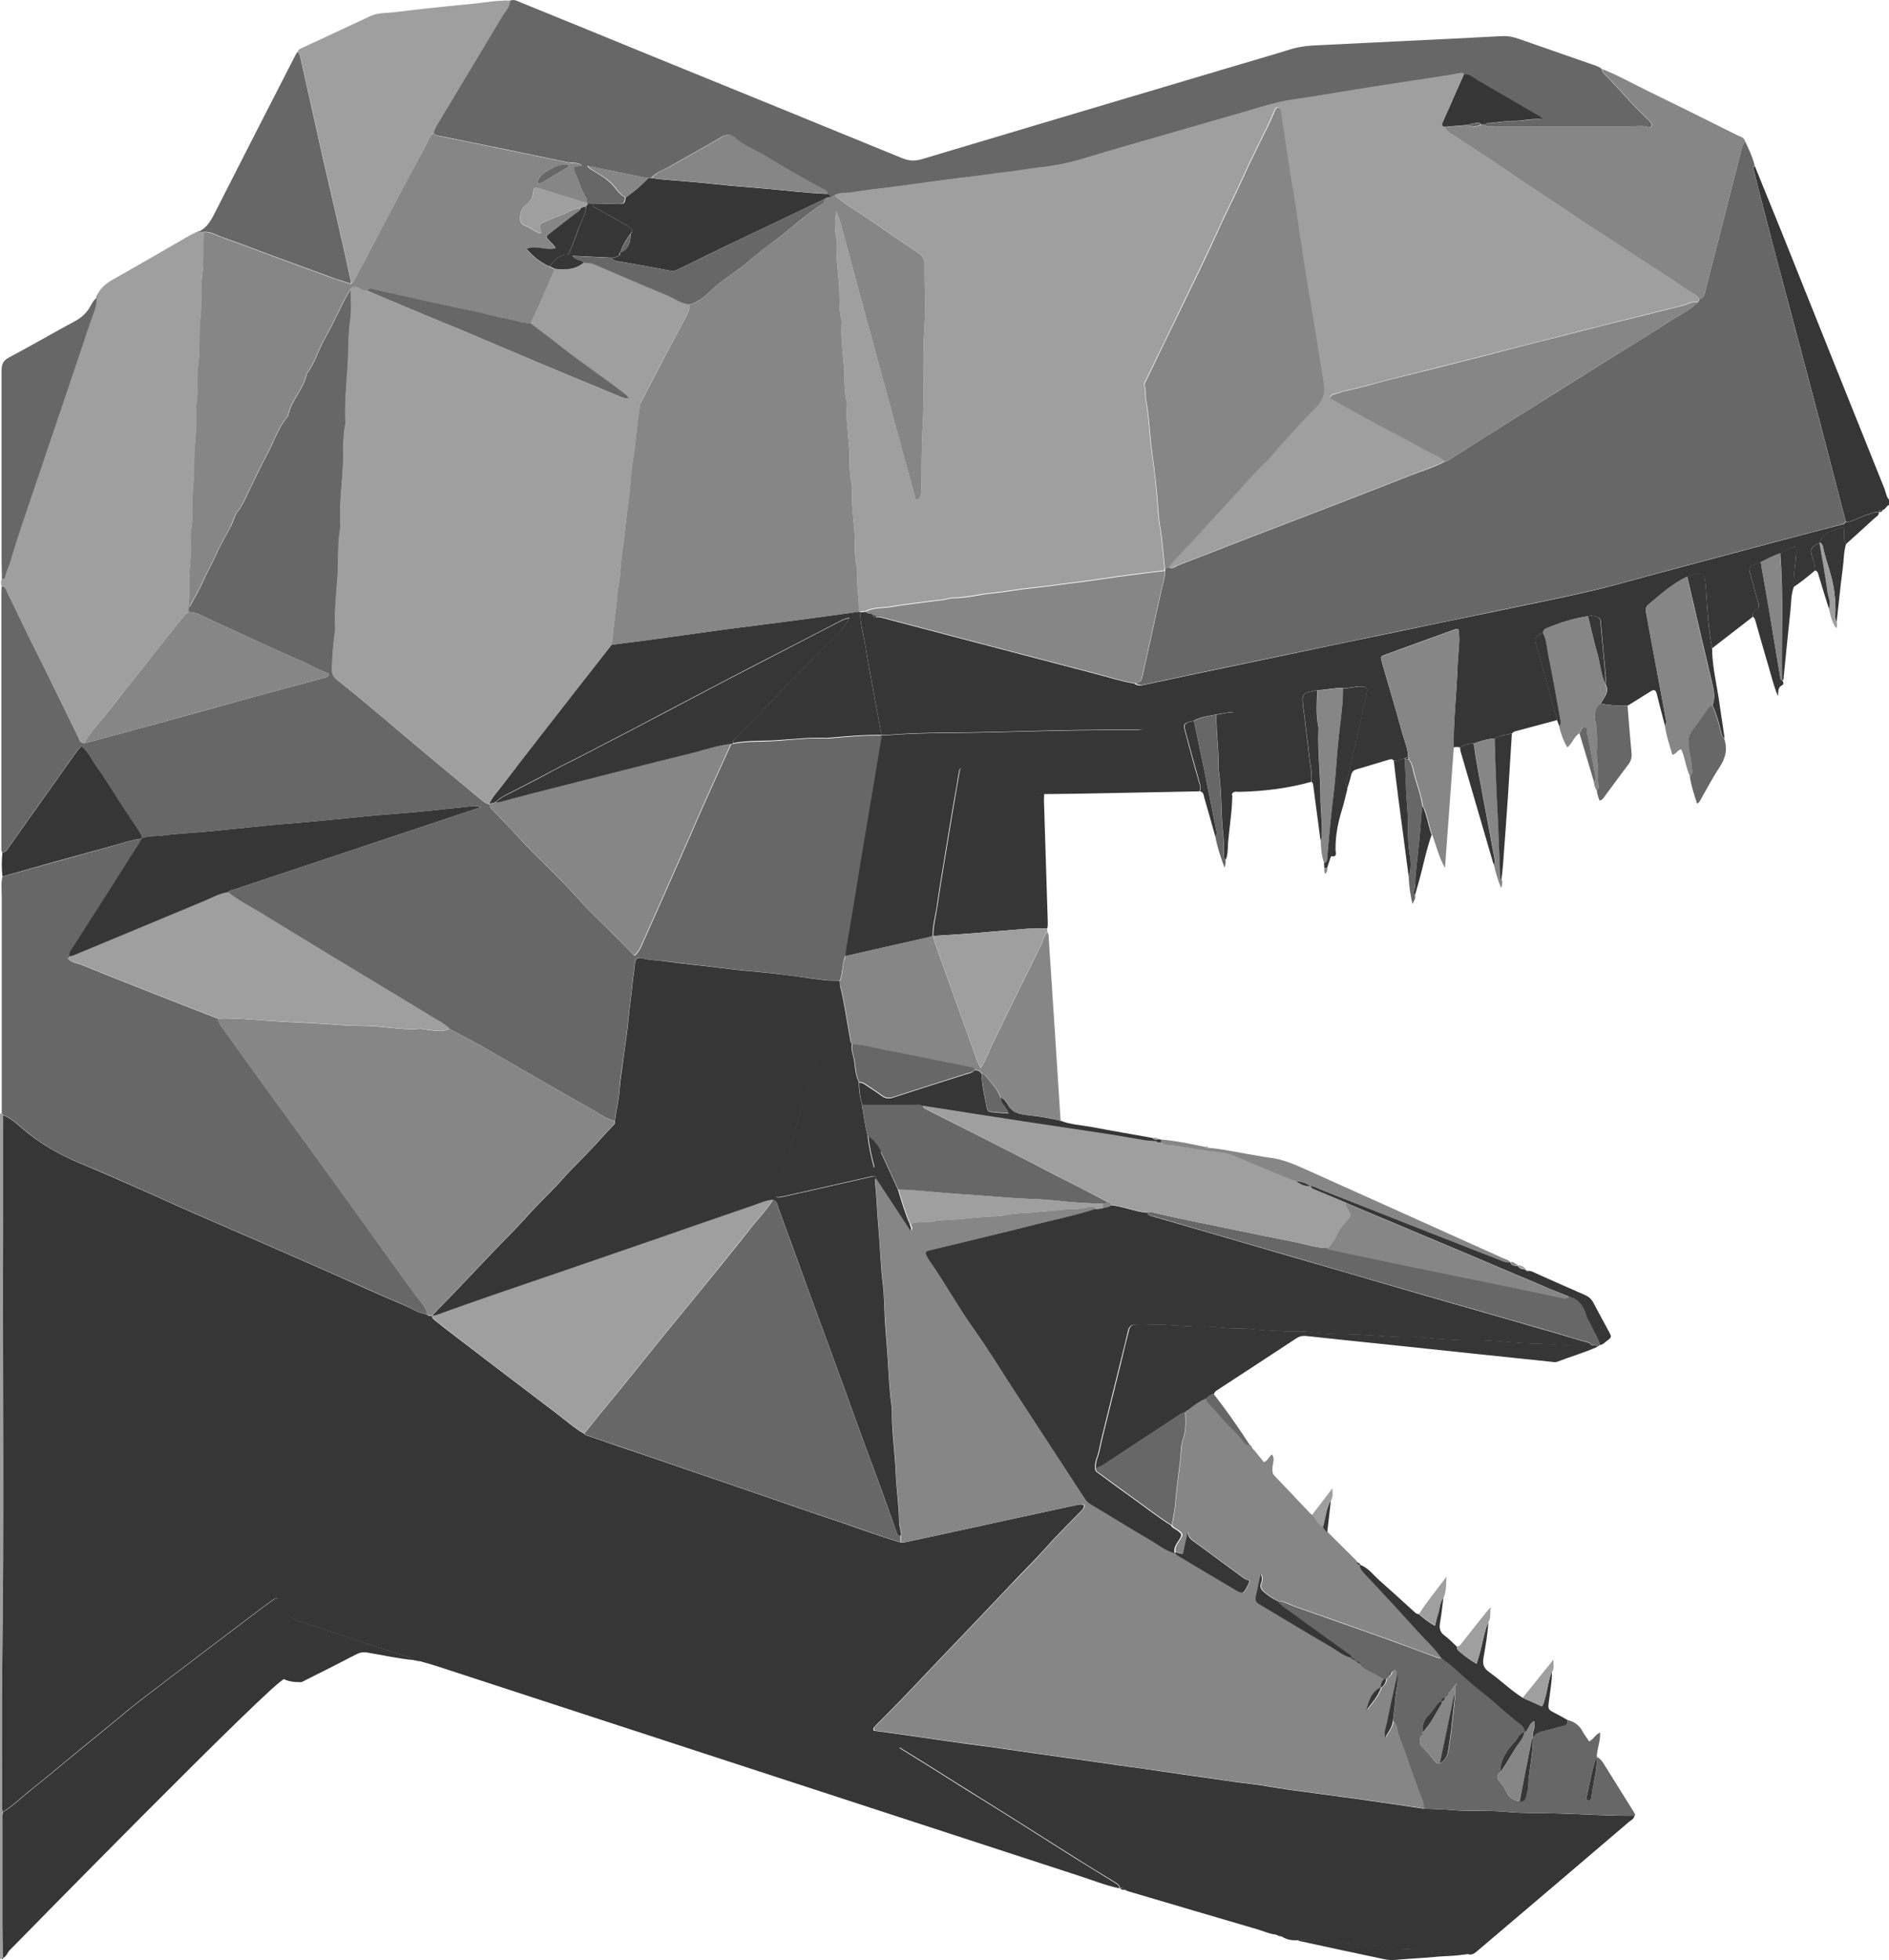 <?xml version="1.0" encoding="UTF-8"?>
<svg xmlns="http://www.w3.org/2000/svg" version="1.1" viewBox="0 0 1092.5 1133.2">
  <defs>
    <style>
      .cls-1 {
        fill: #363636;
      }

      .cls-2 {
        fill: #868686;
      }

      .cls-3 {
        fill: #9f9f9f;
      }

      .cls-4 {
        fill: #676767;
      }
    </style>
  </defs>
  <!-- Generator: Adobe Illustrator 28.6.0, SVG Export Plug-In . SVG Version: 1.2.0 Build 709)  -->
  <g>
    <g id="Layer_1">
      <g>
        <path class="cls-1" d="M1014.8,95.8c5.4,13.4,10.9,26.7,16.3,40.1,19.6,48.9,39.1,97.8,58.8,146.7.8,2.1,1,4.5,2.6,6.3v3c-1.6.6-2,2.6-3.7,3-.9,0-1.9,0-2.3,1.1,0,0,.2,0,.2,0-2.1-.5-3.8.7-5.7,1.2-4.6,1.2-8.6,4.1-13.4,4.7-1-4-2.1-8-3.1-11.9-4.2-16-8.3-32-12.5-48.1-6.5-24.7-13.1-49.3-19.6-73.9-3.5-13.1-7-26.2-10.4-39.4-2.6-9.9-5.1-19.9-7.6-29.8-.3-1.1-1-2.2.5-3Z"/>
        <path class="cls-3" d="M1,1132.3c-.3,0-.6.2-1,.3,0-162.9,0-325.9,0-488.8.3,0,.6,0,.9,0,.3.3.6.5.9.8,0,22.1.1,44.3,0,66.4-.3,84.2.7,168.5-.5,252.7-.4,26.1,0,52.3,0,78.4,0,1.8-.2,3.7.4,5.4-.6,1.6-.4,3.3-.4,4.9,0,19.9,0,39.8,0,59.7,0,6.5.1,12.9.2,19.4-.2.2-.4.4-.6.6Z"/>
        <path class="cls-1" d="M1.7,1047.6c-.7-1.8-.4-3.6-.4-5.4,0-26.1-.3-52.3,0-78.4,1.2-84.2.2-168.5.5-252.7,0-22.1,0-44.3,0-66.4,4.4,1.7,7.8,4.9,11.3,7.9,10.2,8.7,21.6,15.2,34,20.3,12,4.9,23.8,10.2,35.6,15.4,9.9,4.3,19.7,8.9,29.6,13.2,14.9,6.5,29.8,12.9,44.7,19.4,12.9,5.6,25.8,11.3,38.7,17,12.6,5.6,25.1,11.3,37.8,16.6,4.4,1.8,8.4,4.8,13.3,5.3.7,1.1,1.8,1.1,3,1,0,1.4,1,2,1.9,2.7,3.8,3,7.5,6,11.4,8.9,19.4,14.8,38.8,29.7,58.3,44.4,5.4,4.1,10.5,8.7,16.4,12.1,1.1,1.2,2.7,1.3,4,1.8,10.8,3.8,21.6,7.4,32.5,11.1,22.6,7.7,45.2,15.5,67.8,23.2,13.3,4.6,26.6,9.3,40,13.7,12.9,4.3,25.6,9.2,38.6,13,.8,0,1.7.1,2.5,0,9.9-2.1,19.7-4.3,29.6-6.4,23.3-5.1,46.6-10.2,69.9-15.2,1.4-.3,2.8-.6,4.2.1,0,1.9-1.2,2.9-2.3,4-7,7.1-14.1,14.1-20.7,21.6-6.5,7.3-13.6,14.1-20.3,21.3-13.5,14.2-27,28.5-40.6,42.6-9.2,9.6-18.2,19.4-27.6,28.8-2.9,3-5.9,5.9-8.8,8.9-.7.8-2,1.4-1.3,3.2,6,.8,12.3,1.6,18.4,2.5,8.5,1.2,17,2.5,25.5,3.7,8.2,1.2,16.4,2.2,24.6,3.3,8.5,1.2,17,2.5,25.5,3.7,7.9,1.1,15.7,2.2,23.6,3.3,8.3,1.2,16.7,2.4,25,3.6,8,1.1,16.1,2.2,24.1,3.4,8.3,1.2,16.7,2.5,25,3.6,8.2,1.1,16.4,2.5,24.6,3.4,8,.9,16,2.5,24,3.6,12.8,1.8,25.6,3.4,38.4,5.2,13.1,1.8,26.2,3.8,39.2,5.7,5.8.3,11.5.4,17.3.9,10.2.9,20.5,0,30.8,1,9.7.9,19.5.6,29.3.9,14.9.4,29.8,1.5,44.7,1.3-.3,1.9-2,2.6-3.2,3.6-29,24.8-58.1,49.5-87.2,74.2-1.8,1.5-3.5,3.2-6.1,2.2-5.4.9-10.5-1.3-15.8-1.2-5.1.1-10.3-.2-15.3-1.2-4.1-.8-8.3-.3-12.4-.9-5.5-.9-11.1-1.3-16.7-1.8-4.6-.4-9.2-.7-13.8-1.2-8.2-.9-16.4-2-24.7-1.7-3.1.2-6.1-.4-8.7-2.1-.8-.9-2-.7-3.1-.9,0,0,0,0,0,0-.4-.5-.8-1.2-1.3-1.4-5.5-2-10.3-5.3-15.5-7.9-41.9-21-83.9-41.9-125.8-63-8.6-4.3-17.2-8.7-25.8-13-14.1-7.1-28.3-13.9-42.3-21.2-1.9-1-4.1-2.9-7.5-1.7,6.2,3.9,11.9,7.4,17.6,10.9,9.4,5.9,18.7,11.9,28.2,17.7,18.5,11.4,36.8,23.2,55.1,34.7,7.8,4.9,15.8,9.7,23.7,14.6,1.3.8,2.7,1.4,2.6,3.3-7.8-1.7-15.2-4.6-22.8-7.1-75.4-24.6-150.8-49.2-226.2-73.8-48.7-15.9-97.4-31.8-146.1-47.7-2.8-.9-5.7-1.7-8.6-2.5-1.2-1.2-2.7-.5-4.1-.8,0,0,.1,0,.1,0-1.1-1.5-2.9-1.6-4.4-2.1-7.9-2.6-15.8-5-23.7-7.6-12.3-4-24.5-8.3-36.8-12.2-3.9-1.2-7.4-2.2-9.2-6.5-.7-1.7-2.1-3.4-3.1-5.1-1.7-2.8-2.4-2.9-5-1.1-3.7,2.6-7.2,5.3-10.8,8-21.8,16.5-43.6,33-65.3,49.6-6.3,4.8-12.3,10.1-18.5,15.1-8.5,6.9-16.9,13.8-25.4,20.8-6.4,5.2-12.7,10.6-19.2,15.7-5.6,4.4-10.6,9.5-16.7,13.2Z"/>
        <path class="cls-2" d="M823.6,1045.5c-13.1-1.9-26.2-3.9-39.2-5.7-12.8-1.8-25.6-3.4-38.4-5.2-8-1.1-16-2.7-24-3.6-8.2-.9-16.4-2.2-24.6-3.4-8.4-1.1-16.7-2.4-25-3.6-8-1.1-16.1-2.2-24.1-3.4-8.3-1.2-16.7-2.4-25-3.6-7.9-1.1-15.7-2.2-23.6-3.3-8.5-1.2-17-2.5-25.5-3.7-8.2-1.2-16.4-2.2-24.6-3.3-8.5-1.2-17-2.5-25.5-3.7-6.2-.9-12.4-1.7-18.4-2.5-.7-1.8.5-2.5,1.3-3.2,2.9-3,5.8-5.9,8.8-8.9,9.4-9.4,18.4-19.2,27.6-28.8,13.6-14.1,27.1-28.4,40.6-42.6,6.8-7.1,13.8-13.9,20.3-21.3,6.6-7.5,13.7-14.5,20.7-21.6,1-1.1,2.2-2,2.3-4-1.3-.7-2.8-.4-4.2-.1-23.3,5-46.6,10.1-69.9,15.2-9.9,2.2-19.7,4.3-29.6,6.4-.8.2-1.7,0-2.5,0,0-1.4,0-2.7-.1-4.1.5-2.7-.9-5.2-.9-7.9,0-9.1-1.5-18.2-1.9-27.3-.5-12.3-2.2-24.5-2.3-36.7,0-.8,0-1.7-.1-2.5-1.6-11.2-1.8-22.4-2.7-33.7-.6-7.4-1.1-14.9-1.5-22.3-.2-4.9-.3-10-.9-14.9-1.4-11-1.6-22.1-2.6-33.2-.8-8.9-1-17.9-2-26.7,0-.7.3-1.3.9-1.7,6.7,10.2,13.4,20.4,20.2,30.7,1.1-1.6-.3-2.5-.3-3.6,1.8-1.1,3.8-1.1,5.8-1.1,1.8,0,3.7.2,5.4-.2,5.2-1.3,10.5-1,15.7-1.5,5.4-.5,10.8-1.1,16.3-1.5,3.9-.3,8,0,11.8-1,5.2-1.2,10.5-.9,15.7-1.5,5.4-.6,10.9-.9,16.2-1.5,5.1-.6,10.2,0,15.2-1.5,1.5-.5,3.7-.8,5,1-11,3.6-22.4,5.9-33.6,8.7-20.4,5.1-40.9,10-61.3,15-3.4.8-3.6,1.3-2,4.2.2.4.5.8.8,1.3,9.2,13.2,16.8,27.3,26.3,40.4,8.2,11.4,15.5,23.6,23.2,35.4,13.6,20.8,27.2,41.6,40.8,62.5.9,1.5,2.1,2.5,3.5,3.3,11.1,6.6,22.1,13.5,33.3,20,4.8,2.8,9.3,6.5,14.8,8.1.4.8,1,1.3,1.7,1.7,10.7,6.4,21.4,12.8,32.1,19.1,5.5,3.3,5.6,3.2,8.5-2.6.4-.7.5-1.6.7-2.4.1,0,.3,0,.4-.1,0,0,0-.2,0-.3-.1.1-.3.3-.4.4-1.4,0-2.6-.7-3.6-1.5-9.2-6.7-18.3-13.5-27.5-20.2-2.3-1.7-4.5-3.2-4.6-6.4-.9,4.2-1.8,8.3-2.7,12.5-1.6.6-2.9-.8-4.4-.5-.8-3.1,1.2-5.2,2.7-7.6,1.8-2.8,1.6-3.1-1-5.2-1.3-1-3-1.4-3.8-3,.7-3.9,1.6-7.8,1.9-11.7.7-9.2,2.1-18.4,3.1-27.6.4-3.4.3-7.1,1.4-10.3,1.8-5.2,1.7-10.4,1.3-15.7h.1c.6,0,1-.4,1.1-1,3.5-2.6,6.9-5.3,11-7,0,.8.2,1.7.8,2.3,3.3,3.7,6.6,7.4,10,11,3.5,3.8,7.5,7,10.4,11.3.9,1.3,2.1,2.7,4.1,2.3,0,0-.2,0-.2,0,.3.4.7.7,1,1.1,0,0,0,0,0,0,0,1,.3,1.8,1.5,2,1.8,2.3,3.7,4.7,5.5,6.9,2.5-.6,2.8-3.4,4.8-4.4,1.8,2.6.3,5.2.2,7.8,0,1.7-.1,3.2,1.2,4.5,7,7.3,14,14.7,21,22.1.2.2.6.3.9.5,2.6,1.8,3,5.7,6.5,6.6.4,1.4,1.3,2.4,2.4,3.4,5.5,5.5,11,10.9,16.5,16.4,0,0,0,0,0,0,.2.3.4.5.6.8.3,1.1.9,1.6,2.1,1.5,0,0,0,0,0,0-.3,2.1.9,3.4,2.2,4.7,3.4,3.6,6.8,7.3,10.2,10.9,9.6,10.1,18.7,20.7,28.4,30.7,2.3,2.4,4.5,4.9,6.3,7.7-1.9.2-3.6-.6-5.3-1.2-9.8-3.5-19.5-7.3-29.4-10.8-17-6.1-34-12-51-18-3.1-1.1-5.9-3-9.4-3-2.7-1.3-5.2-3-7.5-4.9-1.8-1.5-2.9-3.1-1.8-5.6.6-1.4.6-3.1-.2-5.1-1.3,4.5-1.9,8.6-2.8,12.6-.6,2.6-.3,3.7,2.1,5.1,13.5,7.9,26.7,16.1,40.2,23.9,4.3,2.5,8.1,5.8,13,7.1h0c.4.9,1.2,1,2,1h0c.1.5.5.8,1,1h0c.4.8,1.2,1,2.1,1.1.8,1.5,2.2,2.4,3.6,3.2,3.5,1.8,6.9,3.7,10.3,5.6-1.3,1.4-2.1,3-2.1,4.9-5.6,2.7-6.7,8.2-8.4,13.4,3.2-4.2,6.8-8.1,8.6-13.2,1.8-1.2,2.7-2.9,3-5.1h0c.4-.3.9-.7,1.3-1,.2-.3.5-.6.7-.9.8-.5,1-1.3,1.2-2.1,1.2-.6,2.7-2.8,3.1.6,0,1,0,2-.3,2.9-1.9,8.7-3.9,17.3-5.6,26-.5,2.4-1.6,4.9-1,8.3,2.1-3.6,4.3-6.3,4.5-9.9,1.5,1.2,2.4,3,2.6,4.6.9,5.1,3.2,9.6,4.9,14.4,2.9,8.6,5.9,17.1,9.2,25.6.8,2,1.6,4,1.2,6.2Z"/>
        <path class="cls-1" d="M1067.6,302c4.8-.7,8.8-3.5,13.4-4.7,1.9-.5,3.6-1.7,5.7-1.2,0,2-1.7,2.7-2.9,3.8-5.3,4.9-10.7,9.7-16.1,14.6-2.1-2.9-.8-6.4-1.5-9.9-5.3,2.1-11.5,2.6-13.7,9.1l-.2.2c-5.5,2.9-5.7,3.4-3.8,9.1.7,2.2,1.3,4.5,1.2,6.8-3.9,3.4-8,6.6-12.2,9.5-.5-6.8,1.1-13.5,1.3-20.3,0-3.1,0-3.4-2.5-2.3-2.3,1-4.4,2.1-6.7,3.2-3.9,1.3-7.5,3.3-11.2,5.1-1.5.1-2.7,1.2-4.2,1.6-2.5.7-2.9,2-2.2,4.4,1.7,5.5,3,11.2,4.7,16.8.6,2.1,1.2,3.7-1.3,5-1.4.7-2,2.2-1.7,3.8-7.8,6.1-15.7,12.1-23.5,18.2-2.2-11.2-2.7-22.5-3.5-33.8-.8-10.4-1.1-10.9-10.9-7.6-8.5,4-15.4,10.2-22.5,16.2-1.4,1.2-1.7,2.6-1.3,4.4,3.7,20,7.4,40,11.1,60,.4,2,1,3.9-.1,5.8-1.6-6.2-3.3-12.4-4.8-18.6-.5-2-1.3-2.9-3.4-1.6-4.4,2.8-8.9,5.5-13.3,8.3-5.3.3-10.5-.2-15.7-1.1,1.8-3.5,5.2-6.5,2.9-11,0-1.7.2-3.3,0-5-1-10.5-2-21-2.9-31.5-.1-1.6-.9-2.3-2.3-2.7-1.6-.5-3.2-.9-4.9-.4-8.5,1.3-16.6,3.9-24.5,7.2-1,.4-1.4,1.3-1.7,2.3-4.9,2.9-5,3.2-3.6,8.1,4,14.1,7.9,28.3,11.8,42.5-8,2.1-15.9,4.3-23.9,6.4-.8.2-1.6.5-2,1.2-3.3,1-6.9,1-9.9,3-4.3.2-8.3,1.5-12.3,2.8-2.8.3-5.6.6-8,2.4-1.3-.3-2.5-.3-3.8,0-.2-14.5,1.5-28.8,2.1-43.3.2-3.5.3-6.9.6-10.4.4-4.9,1-9.8,0-14.8-.6,0-.9,0-1.2,0-13.6,4.9-27.2,9.8-40.8,14.8-3.1,1.1-3.1,1.2-2.1,4.7,3.9,13.6,8,27.1,11.7,40.7,1.3,4.6,3.3,9.1,3.4,14-.7,0-1.4,0-1.9.8h-.2c-2.2,0-4,1.6-6.2,1.2-.7-1-1.5-1-2.6-.7-6.3,1.9-12.7,3.8-19,5.7-1.8.5-2.7,1.6-3.1,3.4-.6,2.6-1.4,5.1-2.2,7.6-.8-1-.8-2.2-.5-3.3,1.8-8.1,3.7-16.2,5.5-24.2,2-9.1,4.1-18.1,6.1-27.2.8-3.5.2-4.1-3.3-4.3-3.5-.1-6.9,1.3-10.4,1-5-.3-9.9,1.2-14.9,1.2-1.6.4-3.2.7-4.9,1.1-2.4.5-3.5,1.8-3.5,4.5,0,3.5.9,6.9,1.2,10.4.7,7.1,1.8,14.1,2.5,21.2.5,5.3,1.9,10.5,1.4,15.8-13.6,3.8-27.6,5.5-41.7,5.8-1.7,0-3.8-.7-4.4,2-1.2-1.6-1-3.6-.6-5.3,1.1-4.2.6-8.5.8-12.8.1-2.3.4-4.6.6-6.8.7-6.7.1-13.5,1.2-20.2.4-2.5-1.2-3.2-3.3-2.9-2.6.4-5.2.9-7.8,1.3-4.4.8-8.9,1.4-13,3.6-5.9,1.4-6.1,1.6-4.6,7.1,2.6,9.7,5.2,19.4,8,29,.5,1.6,1.1,3.1,0,4.7-20.4.4-40.8.8-61.2,1.2-9.6.2-19.2.3-28.9.4-2-.2-3.9-.3-5.9-.9-8.6-3.1-17.4-5.6-25.9-8.9-4.5-1.8-9.1-3.1-13.7-4.5-3.1-.9-3-.9-3.6,2.5-.8,5.1-1.7,10.1-2.6,15.2-1.8,10.6-3.6,21.2-5.3,31.8-1.6,9.6-3.2,19.2-4.6,28.9-.8,5.9-2.6,11.7-2.5,17.7-1.1.8-2.4,1-3.7,1.3-15.8,3.5-31.5,7.1-47.3,10.7,0-1.7,0-3.3.4-4.9,1.6-9.1,3.1-18.3,4.6-27.4,2.4-14.7,4.9-29.4,7.3-44.1,2.9-17.1,5.7-34.3,8.6-51.4,5.3,0,10.6-.6,15.9-.8,15.8-.7,31.6-.5,47.3-.9,21.6-.5,43.2-1.2,64.8-1.3,6.3,0,12.7,0,19,0,1.8,0,3.6.2,5.3-1.6-3.3-1.4-6.4-2.9-9.6-4.2-29.3-11.7-58.6-23.4-87.9-35.2-18.2-7.3-36.4-14.6-54.5-22-1.2-.5-2.6-.7-3.3-2.1,2-.5,3.9.2,5.8.7,40.3,10.6,80.5,21.2,120.8,31.7,7.7,2,15.3,4.5,23.2,5.8,1.9,1.7,4.2,1,6.2.6,8.4-1.7,16.9-3.6,25.3-5.4,18.2-3.8,36.4-7.6,54.5-11.4,21.9-4.6,43.8-9.2,65.7-13.7,18-3.8,36-7.5,54-11.2,19-4,38-7.7,56.9-12.1,14.1-3.2,27.9-7.3,41.9-11,22.6-6,45.2-12.1,67.8-18.1,12.5-3.3,25-6.6,37.5-9.8.6,0,.9-.3,1.1-.8h0Z"/>
        <path class="cls-1" d="M5.1,1128c-.9,1.4-1.5,3-3,3.8-.1-.2-.3-.3-.5-.2,0-6.5-.2-12.9-.2-19.4,0-19.9,0-39.8,0-59.7,0-1.7-.2-3.3.4-4.9,6.1-3.7,11.1-8.8,16.7-13.2,6.5-5.1,12.8-10.5,19.2-15.7,8.5-6.9,16.9-13.9,25.4-20.8,6.2-5,12.2-10.3,18.5-15.1,21.7-16.6,43.5-33.1,65.3-49.6,3.6-2.7,7.1-5.4,10.8-8,2.7-1.9,3.3-1.7,5,1.1,1,1.7,2.4,3.3,3.1,5.1,1.7,4.3,5.3,5.3,9.2,6.5,12.3,3.9,24.6,8.2,36.8,12.2,7.9,2.6,15.8,5,23.7,7.6,1.5.5,3.3.6,4.4,2.1-9.3-.8-18.4-2.9-27.5-4.4-2.5-.4-4.4,0-6.5,1.1-10.5,5.4-21,10.8-31.5,16,0,0-6.7.3-10-1.7S5.1,1128,5.1,1128Z"/>
        <path class="cls-4" d="M738.7,925.6c3.5,0,6.3,1.9,9.4,3,17,6,34,12,51,18,9.8,3.5,19.6,7.2,29.4,10.8,1.7.6,3.4,1.5,5.3,1.2,1.9,1.4,3.8,2.7,5.5,4.2,5.8,5,11.3,10.3,17.3,15,7.8,6.1,15,13.1,22.9,19.1,1.5,1.2,2.5,2.7,2.2,4.7h0c-3.1,0-3.6,3.1-5.2,4.8-4.8,5.1-8.7,10.7-8.9,18.1h0c-.3.3-.6.6-.9.9-.8,1.4-1,2.6.2,4,1.8,2.2,3.4,4.5,4.6,7,1.6,3.2,4.1,4.6,7.4,5,3.9.2,3.8-3.1,4.4-5.5.5-2,.4-4.3.7-6.4.9-8.4,2.7-16.6,2.6-25.1h0c1.1-1.9,2.6-3,4.9-3.4,4.4-.9,8.6-2.4,12.9-3.4,2-.5,2.2-1.6,2.2-3.2,3.9.9,6.8,3.1,8.7,6.6,1.1,2,2.5,3.8,3.8,5.8,2.6-1.4,3.6-4,6.3-5.2.3,5-1.8,9.4-1.9,14-3.1,7.3-3.8,15.3-5.8,22.9-.2.8-.5,2.2.8,2.4,1.2.2,1.8-.7,1.9-1.8.8-7.8,3.3-15.5,3.1-23.4,1.7.8,2.9,2.2,3.9,3.8,5.8,9.3,11.6,18.6,17.4,27.9.4.7,1,1.4.8,2.3-14.9.1-29.8-.9-44.7-1.3-9.7-.3-19.6,0-29.3-.9-10.3-1-20.6-.2-30.8-1-5.8-.5-11.6-.5-17.3-.9.4-2.2-.5-4.3-1.2-6.2-3.3-8.4-6.3-17-9.2-25.6-1.6-4.8-4-9.4-4.9-14.4-.3-1.7-1.1-3.5-2.6-4.6.5-4.4,1.2-8.8,1.4-13.3.2-4.7,2.4-9.3.9-14.1-.4-3.4-1.9-1.2-3.1-.6-1,.4-1.1,1.2-1.2,2.1-.2.3-.5.6-.7.9-.6.1-1.1.5-1.3,1,0,0,0,0,0,0-.4,0-.7,0-1.1,0-3.4-1.9-6.8-3.8-10.3-5.6-1.5-.8-2.8-1.7-3.6-3.2-.4-1-1.1-1.2-2.1-1.2,0,0,0,0,0,0-.3-.3-.7-.7-1-1,0,0,0,0,0,0-.4-.9-1.2-1.1-2-1,0,0,0,0,0,0,0-1.9-1.6-2.4-2.8-3.2-10.3-7.5-20.8-14.8-31-22.4-3.1-2.3-6.7-4.3-9.2-7.4ZM822.7,1001.6c-.9.4-1,1.2-1,2-.5,2.1-1.2,4.2.6,6,2.6,2.6,4.9,5.3,7.1,8.2.8,1.1,1.9,1.8,3.4,1.8,2.7-1.7,4.3-4.1,4.9-7.2.6-3.9,1.2-7.8,1.7-11.7.8-7,1.6-14.1,2.3-21.1,0-1.7,0-3.3,0-5,.3-.4,1.2-.5.4-1.3-.1.4-.2.8-.4,1.3-2,.6-1.9,3.2-3.8,4-1.1.4-1.2,1.2-1.2,2.2-.2.3-.5.6-.7.9-1.4,0-2.2.5-2.3,2h0c-3.3,1.6-4.4,5.1-6.9,7.4-3,2.8-4.5,6.3-4.1,10.6h0Z"/>
        <path class="cls-2" d="M488.8,552.7c15.8-3.6,31.5-7.1,47.3-10.7,1.3-.3,2.6-.6,3.7-1.3v.5c-.1,1.2.3,2.3.7,3.4,2.8,7.8,5.6,15.6,8.4,23.4,5,14.1,10,28.1,15.1,42.1.9,2.4,1.5,5,3.3,7.3,3-4.8,4.8-9.9,7.1-14.6,9.2-19,18.5-37.9,27.9-56.8,1.2-2.3,1.3-5.2,3.5-7.1,1,1.8.7,3.9.9,5.8,1.2,17.9,2.3,35.7,3.5,53.6,1.1,16.5,2.1,33.1,3.2,49.6-6.1-1.5-12.2-2.6-18.5-3.1-4.6-.4-9.1-.9-11.7-5.8-.9-1.7-2.1-3.8-4.4-4.5-1.8-5.2-5.9-8.9-9.1-13.1-.3-.4-1.2-.4-1.8-.6-.7-1.9-2.4-2.2-4.1-2.2-.8-1.5-2.3-1.5-3.8-1.8-15.9-3.1-31.7-6.5-47.6-9.5-6.5-1.2-12.8-3.2-19.5-3.4-.8-1.1-.9-2.4-1.1-3.7-1.9-10.2-3.2-20.5-5.8-30.5,0-.9-.1-1.7-.2-2.6.7-1.3.9-2.7,1.2-4.2.6-3.3.5-6.8,2-10Z"/>
        <path class="cls-1" d="M697.7,808.5c-4.1,1.6-7.5,4.4-11,7-.5.2-.9.4-1.1,1,0,0-.1,0-.1,0-1.7.2-3,1.3-4.4,2.2-13.6,8.9-27.1,17.8-40.7,26.7-2.1,1.4-4.1,2.8-6.6,3.4-.4-3.6,1.5-6.8,2.2-10.2,1.7-8.4,4-16.7,6-25.1,2.3-9.3,4.6-18.6,6.9-27.9,1.3-5.5,2.6-10.9,4-16.4.5-2.1,1.6-3.4,4.1-3.5,2.8-.2,5.5,0,8.3,0,10.2-.2,20.2,1.4,30.4,1.2,8-.1,15.9,1.6,23.9,1,.2,0,.3,0,.5,0,10.6,1.2,21.1,1.9,31.8,1.9,1.7,0,3.4-.1,5,.1,10,1.5,20.2,1.2,30.3,1.7,10.6.5,21.2,1.8,31.9,1.3.3,0,.7,0,1,0,10.7,1.1,21.5,1.9,32.3,1.9,1.8,0,3.7,0,5.5,0,10.1.4,20.1,1.8,30.3,1.9,11,.1,21.9,1.6,32.9,1,1,.1,2.1,0,2.9.9-7.5,3.3-15.3,5.6-22.9,8.5-1,.4-1.9.5-2.9.3-15.9-1.7-31.8-3.3-47.7-5-17.4-1.8-34.8-3.7-52.1-5.5-14.2-1.5-28.5-2.9-42.7-4.5-2.1-.2-3.8,0-5.6,1.1-15.3,10.1-30.6,20-46,30.1-.8.5-1.7,1.1-1.9,2.2-1.5.8-3.2,1.1-4,2.9Z"/>
        <path class="cls-1" d="M539.8,540.7c0-6,1.7-11.8,2.5-17.7,1.4-9.7,3-19.3,4.6-28.9,1.7-10.6,3.5-21.2,5.3-31.8.8-5.1,1.8-10.1,2.6-15.2.5-3.3.5-3.4,3.6-2.5,4.6,1.4,9.2,2.7,13.7,4.5,8.5,3.4,17.3,5.9,25.9,8.9,1.9.7,3.9.7,5.9.9,0,1.7-.2,3.3-.1,5,.7,22.3,1.4,44.5,2.1,66.8,0,2,.3,4-.2,6-3.8,0-7.6,0-11.4.2-10.7.8-21.4,1.8-32.1,2.7-7.4.6-14.8,1-22.3,1.5v-.5Z"/>
        <path class="cls-2" d="M814.5,437.9c-.1-4.9-2.2-9.3-3.4-14-3.8-13.6-7.8-27.1-11.7-40.7-1-3.5-1-3.6,2.1-4.7,13.6-5,27.2-9.9,40.8-14.8.3-.1.6,0,1.2,0,.9,4.9.4,9.9,0,14.8-.3,3.5-.5,6.9-.6,10.4-.7,14.4-2.3,28.8-2.1,43.3-1.7,23.2-3.4,46.4-5.1,69.6-3.4-6-5-12.6-7.3-19-.2-.4-.4-.8-.5-1.3-1.7-5.1-2.3-10.7-4.9-15.5-.8-5.7-2.8-11.1-4.4-16.6-1.1-3.6-1.2-7.5-3.8-10.5,0-.3.1-.6,0-.9Z"/>
        <path class="cls-4" d="M923.5,778.5c-.8-.9-1.9-.8-2.9-.9-.7-1.1-1.8-1.5-2.9-1.8-5.6-1.4-11.1-3.3-16.7-4.9-26.4-7.7-52.9-15.2-79.3-22.8-26.3-7.6-52.5-15.2-78.7-22.9-25.1-7.3-50.3-14.5-75.4-21.9-1.4-.4-3.5-.3-4-2.5,1-.2,1.9-.1,2.9.1,5.2,1.2,10.3,2.4,15.5,3.5,22.4,4.6,44.7,9.3,67.1,13.7,6.2,1.2,12.2,3.4,18.5,3.4.2.2.5.6.7.6,14.7,3.1,29.3,6.2,44,9.3,20.3,4.2,40.7,8.3,61.1,12.5,10,2.1,20,4.2,30,6.3,1.4.3,3,.6,4.1-.8,5.2,1.5,8.1,5,9.6,10.1.7,2.3,2.2,4.4,3.2,6.7,1.7,3.7,4.1,7.1,5.1,11.2-.5.8-1.2,1.1-2.1.9Z"/>
        <path class="cls-3" d="M539.8,541.1c7.4-.5,14.9-.9,22.3-1.5,10.7-.8,21.4-1.9,32.1-2.7,3.8-.3,7.6-.2,11.4-.2,0,.7.1,1.3.2,2-2.2,1.8-2.3,4.7-3.5,7.1-9.4,18.9-18.7,37.8-27.9,56.8-2.3,4.8-4.1,9.8-7.1,14.6-1.8-2.3-2.4-4.9-3.3-7.3-5.2-14-10.1-28.1-15.1-42.1-2.8-7.8-5.6-15.6-8.4-23.4-.4-1.1-.8-2.2-.7-3.4Z"/>
        <path class="cls-2" d="M962.9,419.8c1.1-1.9.5-3.8.1-5.8-3.7-20-7.3-40-11.1-60-.3-1.9,0-3.2,1.3-4.4,7-6,14-12.2,22.5-16.2,4.8,20.5,9.4,40.9,14.4,61.4,1.1,4.4,1.9,8.7.3,13.1-.9.1-1.5.5-2,1.3-3.2,4.4-6.3,8.9-9.6,13.2-2.4,3.2-2.6,6.5-1.9,10.3.7,3.7,1.2,7.5,1.6,11.2.1,1.7.8,3.7-1,5.1-2.5-5-2.8-10.7-5.2-15.8-2.2.4-2.7,2.7-5.1,3.2-1.6-5.5-3.4-10.9-4.3-16.5Z"/>
        <path class="cls-1" d="M647.6,1091.5c0-1.8-1.3-2.5-2.6-3.3-7.9-4.8-15.8-9.6-23.7-14.6-18.4-11.6-36.7-23.3-55.1-34.7-9.4-5.8-18.8-11.8-28.2-17.7-5.7-3.5-11.3-7-17.6-10.9,3.5-1.2,5.6.7,7.5,1.7,14,7.2,28.2,14.1,42.3,21.2,8.6,4.3,17.2,8.7,25.8,13,41.9,21.1,83.9,42,125.8,63,5.2,2.6,10,5.9,15.5,7.9.5.2.9.9,1.3,1.4-4-.2-7.6-2-11.4-3.1-24.8-7.2-49.6-14.6-74.4-21.9-.8-.2-1.5-.6-2.3-1-.7-1.1-1.7-1.2-2.8-1h-.2Z"/>
        <path class="cls-2" d="M892.2,365.7c.3-1,.7-1.9,1.7-2.3,7.9-3.4,16-5.9,24.5-7.2,1.8,7.2,3.4,14.5,5.4,21.6,1.7,6,2.1,12.3,4.7,18.1,2.3,4.5-1.1,7.6-2.9,11-3.5,2.7-3.7,6.7-2.9,10.4.8,3.8.7,7.6.8,11.4,0,4-.4,8.1.3,11.9.9,4.7.1,9.5.7,14.2.1.9-.3,1.6-1,2.1-1.3-1.5-1.4-3.3-1.8-5.1,1-.9,1-2.1.8-3.2-1.5-8-2.9-15.9-4.6-23.9-.3-1.5.6-4-1.5-4.3-1.9-.3-2.1,2.3-3,3.6-3.2,1.8-3.8,5.7-7,8.1-2.2-3.9-3.7-8-4.7-12.2,1.3-1.5.7-3.1.4-4.7-2.2-12.2-4.3-24.4-6.8-36.5-.9-4.3-.8-8.9-3.2-12.9Z"/>
        <path class="cls-1" d="M906.6,994.5c0,1.6-.2,2.8-2.2,3.2-4.4,1-8.6,2.5-12.9,3.4-2.3.5-3.7,1.6-4.9,3.5-.8-3.1,1.9-6.1.6-9.5-3.2,1.5-2.9,5.3-5.6,6.6.3-2-.7-3.6-2.2-4.7-7.9-6-15-13-22.9-19.1-6-4.7-11.5-10-17.3-15-1.7-1.5-3.7-2.8-5.5-4.2-1.8-2.8-4-5.3-6.3-7.7-9.7-10-18.8-20.6-28.4-30.7-3.4-3.6-6.7-7.3-10.2-10.9-1.3-1.4-2.5-2.7-2.2-4.7,4.7,1.6,7.5,5.7,11.1,8.9,6.8,6,13.6,12.2,20.3,18.3.8.7,1.5,1.3,2.6,1.3,2.8,2.5,5.6,4.8,9.3,6.7.6-2.5,1-4.5,1.7-6.5,1.1-3.2.9-6.8,3.2-9.7-.6,4.7-1.1,9.4-1.9,14.1-.6,3.2-.3,5.7,2.6,7.8,2.5,1.8,4.7,4.2,7,6.3,0,1.1.4,2,1.2,2.6,3.1,2.6,6.3,5.2,10.3,7.4.6-2,1.1-3.7,1.6-5.4,1.8-6.3,2.7-12.8,5.2-18.9-.4,7-1.6,13.9-2.8,20.7-.7,3.8.1,6.2,3.3,8.4,6.6,4.7,12.4,10.5,19.3,14.8,3.7,1.7,7.5,3.3,11.2,5,1.1-1.6,1.3-3.3,1.8-4.8,1.5-5,1.7-10.3,4-15.2,0,5.8-1.1,11.4-1.8,17.1-.6,4.7-.5,4.7,3.5,6.8,2.5,1.3,4.9,2.6,7.3,4Z"/>
        <path class="cls-1" d="M578.7,634.5c2.2.7,3.4,2.8,4.4,4.5,2.7,4.8,7.1,5.3,11.7,5.8,6.2.6,12.4,1.7,18.5,3.1,6.1,2.4,12.6,2.6,18.9,3.8,11.4,2.2,22.9,4.1,34.4,6.2.9,1.1,2.1,1,3.3.7.6,0,1.1.2,1.7.3,0,.6,0,1.2,0,1.8-.6,0-1.2,0-1.7,0-.4-.2-.8-.5-1.2-.7-2.2-.2-4.3-.2-6.4-.5-7.2-1.2-14.4-2.5-21.6-3.6-16.2-2.5-32.5-4.8-48.7-7.3-19.5-3-39-6.1-58.5-9.1-1.5-1-3.3-.5-4.9-.5-10,0-19.9,0-29.9,0-1.1-4.3-1.9-8.6-1.8-13.1,1.4,0,2.5.5,3.6,1.3,3.1,2.2,6.4,4.1,9.4,6.4,2.2,1.7,4.3,1.7,6.8.9,13.8-4.5,27.7-8.9,41.6-13.3,1.8-.6,3.9-.7,5.3-2.4,1.7,0,3.4.3,4.1,2.2.2,6.6,1.8,13,3,19.5.2,1.3.9,2.2,2.2,2.4,3.3.4,6.7.6,10.3.9-.9-3.7-4.6-5.5-4.5-9.1Z"/>
        <path class="cls-2" d="M671.6,660.6c0-.6,0-1.2,0-1.8,8.5.7,16.8,2.5,25.1,4.2.7.8,1.5.7,2.4.6,9.8.9,19.3,3.2,29,4.7,1.8.3,3.6.7,5.4.9,8.4.8,15.9,4.3,23.5,7.7,37.4,16.9,74.9,33.6,112.3,50.5,1.5.7,3.2.9,4.2,2.4-1.3.3-2.6,0-3.9-.5-13.7-5.4-27.5-10.7-41.2-16.1-21.6-8.5-43.2-17-64.7-25.5-2-.8-3.8-2.1-6.1-2,0,0,0,0,0,0-2.3-2-5.1-2.7-8-3-1.4.1-2.6-.4-3.8-.9-9.3-3.9-18.7-7.5-27.9-11.6-4.2-1.9-8.3-3.4-13-3.9-8.5-.9-16.9-2.5-25.4-3.8-2.6-.4-5.7,0-8-1.9Z"/>
        <path class="cls-2" d="M761.8,399.1c5,0,9.8-1.5,14.9-1.2,0,3,0,6-.3,8.9-.8,8.2-1.9,16.4-2.7,24.6-.8,8.5-1.2,17.1-2.2,25.6-1.5,12.9-2.8,25.9-3.9,38.9-.1,1.4,0,2.7-1.8,3-1.6-4.2-1.8-8.7-2-13.2,1.3-1.4.8-3.1.8-4.7,0-6.6-.8-13.2-.8-19.8,0-13.1-1.7-26.1-1.2-39.3,0-.5,0-1,0-1.5-1.5-7.1-.8-14.2-.7-21.3Z"/>
        <path class="cls-4" d="M923.5,456.8c.7-.5,1.1-1.3,1-2.1-.6-4.7.1-9.4-.7-14.2-.7-3.9-.2-7.9-.3-11.9,0-3.8,0-7.5-.8-11.4-.8-3.7-.6-7.7,2.9-10.4,5.2.9,10.4,1.4,15.7,1.1.7,9.1,1.4,18.2,2.3,27.4.3,2.8-.5,5.1-2.3,7.3-4.4,5.7-8.5,11.5-12.8,17.2-.9,1.1-1.4,2.6-3.4,3.1-.7-2-1.5-3.9-1.6-6.1Z"/>
        <path class="cls-1" d="M765.8,498.9c1.8-.3,1.7-1.7,1.8-3,1.1-13,2.3-25.9,3.9-38.9,1-8.5,1.4-17.1,2.2-25.6.8-8.2,1.9-16.4,2.7-24.6.3-3,.2-6,.3-8.9,3.5.3,6.9-1.1,10.4-1,3.5.1,4.1.8,3.3,4.3-2,9.1-4,18.1-6.1,27.2-1.8,8.1-3.6,16.2-5.5,24.2-.3,1.2-.3,2.3.5,3.3-1,4-1.9,8-3.1,12-2.4,7.6-3.9,15.3-3.8,23.4,0,1.4,1.3,4.4-2.4,3.7-.2,0-.6,1.1-.8,1.7-.6,1.7-1.1,3.5-1.7,5.2-.5,0-1.1,0-1.6-.1,0-.9-.1-1.9-.2-2.8Z"/>
        <path class="cls-1" d="M757.6,685.7c2.3-.1,4.1,1.2,6.1,2,21.6,8.5,43.2,17,64.7,25.5,13.7,5.4,27.5,10.7,41.2,16.1,1.3.5,2.5.7,3.9.5,0,0,0,0,0,0,.5,1.5,1.6,1.9,3,2,.4,0,.7,0,1.1-.1,0,0,0,0,0,0,1.1,1.8,2.9,2.1,4.8,2.3,0,0,0,0,0,0,0,.7.5.9,1.1.8,1.8-.3,3.2.6,4.7,1.3,9.4,4.2,18.8,8.4,28.3,12.5,2.3,1,3.8,2.3,5,4.5,2.9,5.6,6,11.1,9,16.7,1.7,3.2,1.7,3.3-1.3,5.5-1.2.9-2.2,2.1-3.8,2.3-1-4-3.4-7.4-5.1-11.2-1-2.2-2.5-4.3-3.2-6.7-1.5-5.1-4.4-8.7-9.6-10.1-5.1-2-10.2-4-15.2-6.2-12.7-5.3-25.3-10.7-38-16.1-17.1-7.2-34.2-14.4-51.4-21.6-8.1-3.4-16.2-6.8-24.3-10.2-5.7-2.4-11.5-4.7-17.2-7.2-1.5-.6-3.2-1-3.9-2.7Z"/>
        <path class="cls-4" d="M977.4,448.9c1.8-1.4,1.2-3.4,1-5.1-.3-3.8-.9-7.5-1.6-11.2-.7-3.7-.5-7.1,1.9-10.3,3.3-4.3,6.4-8.8,9.6-13.2.5-.7,1.1-1.2,2-1.3,2.3,5,3.7,10.4,5,15.7.3,1.3.7,2.5,1.8,3.3,2.2,6.1.9,11.5-2.6,16.8-3.9,5.8-7.1,12-10.6,18.1-.6,1-.9,2.2-2.4,2.9-1.7-5.2-3.4-10.3-4.2-15.7Z"/>
        <path class="cls-4" d="M690.5,416.7c4.1-2.1,8.6-2.8,13-3.6-.3,9.9,1.3,19.8,1.2,29.7,0,.7,0,1.3,0,2,1.4,9.3,1.5,18.7,1.9,28.1.3,7.3,1.7,14.5,1.1,21.8,0,.9.3,1.6,1,2.1.4,1.7,0,3.2-.5,4.9-2.1-5.9-4.2-11.8-5.3-18.1,1.2-1.5.6-3.1.3-4.8-2.2-11-4.4-22.1-6.6-33.1-2-9.7-4.1-19.4-6.1-29.1Z"/>
        <path class="cls-2" d="M852.3,429.7c4-1.3,8-2.5,12.3-2.8,0,8.3.5,16.6.8,24.9.4,11.3,1.2,22.6,1.5,33.8.2,6.8.6,13.6.8,20.4,0,1,0,2,.9,2.7.3,1.5.3,2.9-.4,4.7-2-4.7-3.3-9.2-4.3-13.8.6-.6.8-1.4.7-2.3-2.1-11.5-4.2-23-6.4-34.5-2.1-11-4.3-22-5.8-33.2Z"/>
        <path class="cls-1" d="M708.8,496.9c-.7-.5-1.1-1.3-1-2.1.6-7.3-.8-14.5-1.1-21.8-.4-9.4-.5-18.8-1.9-28.1,0-.7,0-1.3,0-2,.1-9.9-1.5-19.8-1.2-29.7,2.6-.4,5.2-1,7.8-1.3,2.1-.3,3.8.4,3.3,2.9-1.1,6.7-.6,13.5-1.2,20.2-.2,2.3-.5,4.6-.6,6.8-.2,4.3.3,8.6-.8,12.8-.4,1.6-.6,3.6.6,5.3-.1,9-1.6,17.8-2.4,26.7-.3,3.4,0,7-1.3,10.3Z"/>
        <path class="cls-1" d="M1013.7,356.5c-.3-1.7.3-3.1,1.7-3.8,2.5-1.3,2-2.9,1.3-5-1.7-5.6-3-11.2-4.7-16.8-.7-2.4-.4-3.8,2.2-4.4,1.4-.4,2.6-1.5,4.2-1.6.2,1.3.4,2.6.6,3.9,1.5,8.6,3.1,17.2,4.5,25.8,2.1,12.7,4.1,25.4,6.3,38,0,.3.7.6,1,.9.8.9.8,2.2,0,2.6-2.8,1.3-2.2,3.7-2.5,6.4-2.5-5.8-3.8-11.7-5.5-17.3-2.4-8.1-4.7-16.2-7-24.3-.5-1.6-.6-3.3-2-4.4Z"/>
        <path class="cls-1" d="M868.5,508.8c-.9-.7-.9-1.7-.9-2.7-.2-6.8-.6-13.6-.8-20.4-.3-11.3-1.1-22.6-1.5-33.8-.3-8.3-.7-16.6-.8-24.9,3-2,6.6-2,9.9-3-.8,12.2-1.5,24.5-2.3,36.7-.9,12.9-1.8,25.8-2.8,38.7-.2,3.1-.6,6.3-1,9.4Z"/>
        <path class="cls-2" d="M1030.7,393.5c-.4-.3-1-.5-1-.9-2.1-12.7-4.1-25.4-6.3-38-1.4-8.6-3-17.2-4.5-25.8-.2-1.3-.4-2.6-.6-3.9,3.7-1.8,7.3-3.8,11.2-5.1,2,24.5.6,49.1,1,73.6h.2Z"/>
        <path class="cls-1" d="M997.3,426.8c-1.2-.8-1.5-1.9-1.8-3.3-1.3-5.4-2.7-10.7-5-15.7,1.6-4.4.8-8.7-.3-13.1-4.9-20.4-9.6-40.9-14.4-61.4,9.8-3.4,10.2-2.9,10.9,7.6.8,11.3,1.2,22.7,3.5,33.8,0,9.8,2.3,19.3,3.8,28.9,1.2,7.7,2.2,15.4,3.4,23.1Z"/>
        <path class="cls-4" d="M814.4,438.8c2.6,3,2.7,6.9,3.8,10.5,1.6,5.5,3.6,10.9,4.4,16.6-.7,4.6-.8,9.2-1.2,13.8-.7,8.9-1.9,17.7-2.7,26.5-.3,3.1,0,6.3-1,9.3-.3.8,0,1.6.7,2.3.3,1.6-.5,2.9-1.5,4.8-1.3-5.6-2-10.6-2.2-15.8,1.6-4.2,1.2-8.6.6-12.7-1.6-9.4-.6-18.8-1.5-28.1-.8-9-.9-18.1-1.4-27.2,0,0,.2,0,.2,0,.6,0,1.2,0,1.8.1Z"/>
        <path class="cls-1" d="M761.8,399.1c-.2,7.1-.8,14.2.7,21.3.1.5,0,1,0,1.5-.5,13.1,1.2,26.1,1.2,39.3,0,6.6.9,13.2.8,19.8,0,1.6.5,3.4-.8,4.7-1.3-10-2.7-20-4-30.1-.2-1.3,0-2.7-1.2-3.6.5-5.4-.9-10.6-1.4-15.8-.7-7.1-1.8-14.1-2.5-21.2-.3-3.5-1.2-6.8-1.2-10.4,0-2.7,1-4,3.5-4.5,1.6-.3,3.2-.7,4.9-1.1Z"/>
        <path class="cls-1" d="M750.4,1121.5c8.3-.3,16.5.8,24.7,1.7,4.6.5,9.2.8,13.8,1.2,5.6.5,11.2.9,16.7,1.8,4.1.7,8.2.2,12.4.9,5,1,10.2,1.3,15.3,1.2,5.3-.1,10.5,2.1,15.8,1.2-6.5,1.5-13.2,1.2-19.7,1.9-7.6.7-15.2,1-22.8,1.7-2.9.3-5.6-.3-8.3-.9-15.5-3.3-31.1-6.6-46.6-10-.5,0-.8-.5-1.3-.7Z"/>
        <path class="cls-1" d="M1030.6,393.4c-.4-24.5,1-49.1-1-73.6,2.2-1.1,4.4-2.3,6.7-3.2,2.6-1.1,2.6-.8,2.5,2.3-.2,6.8-1.7,13.5-1.3,20.3-1.7,4.4-1.5,9.1-2,13.7-1.4,12.8-2.6,25.7-3.9,38.6,0,.8,0,1.7-1,2Z"/>
        <path class="cls-1" d="M1052.5,313.6c2.2-6.6,8.3-7,13.7-9.1.8,3.5-.6,7,1.5,9.9-1.5,4.8-1.3,9.8-2,14.7-1.4,10.2-2.3,20.4-3.5,30.6-1.3-2.3-.7-4.8-.7-7.3,0-6.3-.7-12.5-2.3-18.5-1.5-6.1-3.8-11.9-5-18.1-.2-1-.9-1.7-1.8-2.3Z"/>
        <path class="cls-1" d="M852.3,429.7c1.5,11.1,3.7,22.1,5.8,33.2,2.2,11.5,4.3,23,6.4,34.5.2.9,0,1.6-.7,2.3-6.3-21.6-12.6-43.1-18.9-64.7-.3-.9-.4-1.9-.5-2.9,2.4-1.7,5.2-2.1,8-2.4Z"/>
        <path class="cls-1" d="M812.4,438.7c.6,9.1.6,18.2,1.4,27.2.9,9.4-.1,18.8,1.5,28.1.7,4.1,1,8.5-.6,12.7-2-15.4-4.1-30.8-6.1-46.2-.9-6.9-1.7-13.8-2.5-20.7,2.2.3,4-1.3,6.2-1.2Z"/>
        <path class="cls-1" d="M690.5,416.7c2,9.7,4.1,19.4,6.1,29.1,2.2,11,4.4,22.1,6.6,33.1.3,1.6.9,3.2-.3,4.8-2.1-7.5-4.2-15-6.4-22.5-.4-1.5-.4-3.4-2.6-3.7,1-1.6.4-3.1,0-4.7-2.7-9.6-5.4-19.3-8-29-1.5-5.4-1.2-5.7,4.6-7.1Z"/>
        <path class="cls-3" d="M860.8,937.6c-2.5,6.1-3.3,12.6-5.2,18.9-.5,1.7-1,3.4-1.6,5.4-4-2.3-7.2-4.8-10.3-7.4-.8-.7-1.2-1.6-1.2-2.6,1.8,0,2.5-1.5,3.4-2.6,4.6-5.8,9.2-11.7,13.9-17.5.5-.6,1-1.2,2.4-2.6-.6,3.6.1,6.1-1.3,8.5Z"/>
        <path class="cls-1" d="M818.4,517.7c-.6-.6-1-1.5-.7-2.3,1.1-3,.7-6.2,1-9.3.8-8.8,2-17.7,2.7-26.5.4-4.6.5-9.2,1.2-13.8,2.6,4.9,3.2,10.4,4.9,15.5.1.4.4.9.5,1.3-3.2,8.9-4.9,18.3-7.5,27.4-.7,2.6-1.5,5.1-2.2,7.7Z"/>
        <path class="cls-1" d="M892.2,365.7c2.3,4,2.3,8.6,3.2,12.9,2.5,12.1,4.6,24.3,6.8,36.5.3,1.6.9,3.2-.4,4.7-.4-1.2-.9-2.3-1.3-3.5-3.9-14.2-7.8-28.3-11.8-42.5-1.4-4.9-1.3-5.2,3.6-8.1Z"/>
        <path class="cls-3" d="M897.6,966.6c-2.3,4.8-2.5,10.1-4,15.2-.5,1.6-.7,3.2-1.8,4.8-3.7-1.7-7.5-3.3-11.2-5,5.8-7.1,11.5-14.3,17.8-22.1,0,3.2.6,5.3-.8,7.2Z"/>
        <path class="cls-3" d="M834.9,923.6c-2.3,2.8-2,6.5-3.2,9.7-.7,2-1.1,4.1-1.7,6.5-3.7-1.9-6.6-4.2-9.3-6.7,4.5-7.2,10.1-13.7,15.8-21.5,0,4.9-.2,8.5-1.5,12Z"/>
        <path class="cls-4" d="M697.7,808.5c.8-1.7,2.5-2.1,4-2.9,7.5,9.6,14.5,19.6,21.2,29.9-2,.3-3.2-1-4.1-2.3-2.9-4.3-7-7.5-10.4-11.3-3.3-3.7-6.6-7.4-10-11-.6-.7-.7-1.5-.8-2.3Z"/>
        <path class="cls-3" d="M1052.5,313.6c.9.5,1.6,1.3,1.8,2.3,1.2,6.2,3.5,12,5,18.1,1.5,6.1,2.2,12.3,2.3,18.5,0,2.4-.6,5,.7,7.3.3,1.2.3,2.3-.3,3.4-1.7-2-3-5.4-4.3-11.4,1.3-3.3-.4-6.4-.8-9.6-1.4-9.5-3.1-18.9-4.6-28.3l.2-.2Z"/>
        <path class="cls-1" d="M1052.3,313.9c1.6,9.4,3.3,18.8,4.6,28.3.5,3.2,2.2,6.3.8,9.6-2-6.5-4.1-13-6-19.5-.3-1.1-.6-2.3-2-2.5,0-2.3-.5-4.6-1.2-6.8-1.8-5.7-1.6-6.2,3.8-9.1Z"/>
        <path class="cls-3" d="M765.2,882.6c-3.5-.8-3.9-4.8-6.5-6.6,4-5.2,8-10.4,12-15.7-.3,2.6.6,5.1-1,7.2-2.8,4.6-2.9,10-4.5,15Z"/>
        <path class="cls-4" d="M913.5,424c.9-1.3,1.1-3.8,3-3.6,2.1.3,1.2,2.8,1.5,4.3,1.7,7.9,3.1,15.9,4.6,23.9.2,1.1.3,2.3-.8,3.2-2.8-9.3-5.5-18.5-8.3-27.8Z"/>
        <path class="cls-1" d="M765.2,882.6c1.6-5,1.7-10.4,4.5-15-.7,6.1-1.4,12.2-2.1,18.3-1.1-.9-2-1.9-2.4-3.4Z"/>
        <path class="cls-2" d="M766,501.7c.5,0,1.1,0,1.6.1.2,1.2,0,2.2-1.2,3.5-.6-1.4-.7-2.5-.3-3.7Z"/>
        <path class="cls-3" d="M882.4,733.8c-1.9-.2-3.7-.5-4.8-2.3,1.9,0,3.6.6,4.8,2.3Z"/>
        <path class="cls-2" d="M876.6,731.7c-1.4,0-2.5-.5-3-2,1.2-.3,2.1.3,3,1,0,.3,0,.6,0,1Z"/>
        <path class="cls-1" d="M239.8,959.6c1.3.4,2.9-.4,4.1.8-1.4,0-2.9.1-4.1-.8Z"/>
        <path class="cls-1" d="M738.6,1118.6c1,.3,2.2,0,3.1.9-1.1,0-2.2,0-3.1-.9Z"/>
        <path class="cls-1" d="M647.8,1091.6c1.1-.2,2.2-.2,2.8,1-1.1.1-2.1,0-2.8-1Z"/>
        <path class="cls-3" d="M669.9,658.6c-1.2.4-2.4.4-3.3-.7,1.2-.3,2.4-.3,3.3.7Z"/>
        <path class="cls-3" d="M699.1,663.5c-.9.2-1.8.2-2.4-.6.9-.2,1.7-.1,2.4.6Z"/>
        <path class="cls-1" d="M1086.5,296.1c.4-1.1,1.4-1.1,2.3-1.1-.4,1.1-1.4,1.1-2.3,1.1Z"/>
        <path class="cls-1" d="M786.7,904.6c-1.1.1-1.8-.5-2.1-1.5.8.4,1.8.5,2.1,1.5Z"/>
        <path class="cls-4" d="M725.2,838.6c-1.1-.2-1.4-1-1.5-2,.5.7,1,1.3,1.5,2Z"/>
        <path class="cls-4" d="M723.7,836.7c-.3-.4-.7-.7-1-1.1.6.1.9.5,1,1.1Z"/>
        <path class="cls-3" d="M876.6,731.7c0-.3,0-.6,0-1,.6,0,1,.2,1.1.8-.4,0-.7,0-1.1.1Z"/>
        <path class="cls-3" d="M883.6,734.7c-.7,0-1-.2-1.1-.8.4.3.8.6,1.1.8Z"/>
        <path class="cls-1" d="M784,902.3s0,0,0,0c0,0,0,0,0,0Z"/>
        <path class="cls-4" d="M488.8,552.7c-1.4,3.2-1.3,6.7-2,10-.3,1.5-.4,2.9-1.2,4.2-2.8,0-5.7,0-8.5-.3-9.7-1.2-19.3-2.6-29-3.8-10.2-1.2-20.4-1.8-30.6-3.2-11.1-1.5-22.4-2.5-33.5-4-3.9-.5-7.9-.4-11.8-1.5-3.6-1-4.9-.1-5.2,3.8-.3,3.6-1,7.2-1.3,10.9-.6,6.8-1.7,13.5-2.3,20.2-.6,7.1-1.8,14.1-2.7,21.1-.9,6.7-2.1,13.3-2.5,20-.4,6-2,11.7-2.6,17.7-5.3-.7-9.2-4.3-13.7-6.7-10.9-5.9-21.6-12.3-32.3-18.4-10.6-6.1-21.2-12.3-31.8-18.3-5.9-3.3-11.9-6.4-17.9-9.6-3.1-3.1-7-4.9-10.7-7.1-17-10.4-34-20.6-51-30.9-16.3-9.9-32.6-19.7-48.8-29.7-5.9-3.6-12.2-6.6-17.5-11.2,1-1.3,2.6-1.4,4-1.8,40.2-13.4,80.4-26.8,120.6-40.2,7.2-2.4,14.4-4.8,21.6-7.2-1.7-.7-3.3-.8-4.8-.6-12,1.2-24,2.6-36.1,3.7-9.1.9-18.2,1.3-27.3,2.3-13.8,1.5-27.7,2.7-41.5,4-4.1.4-8.3.6-12.4,1-12.2,1.2-24.4,2.5-36.6,3.7-8.6.8-17.2,1.1-25.7,2.3-3.9.6-8-.1-11.7,1.7h0c.3-1.8-.8-3.1-1.8-4.5-2.6-3.8-5.2-7.7-7.7-11.6-5.2-8-10.2-16.3-15.8-24.1-3.1-4.4-5.2-9.6-9.7-13.3-3.8,4.2-6.8,9-10.1,13.6-10.8,15.1-21.5,30.2-32.2,45.4-.9,1.2-1.8,2.4-3.4,2.6-.7-1.2-.5-2.6-.5-3.9,0-49,0-98.1,0-147.1,0-1,.1-2,.2-3,2.2,0,2.5,2,3.2,3.4,4.4,8.9,8.6,17.9,13,26.8,2.7,5.5,5.5,11,8.2,16.5,6.6,13.4,13.1,26.8,19.7,40.2.8,1.7,1.1,4,3.9,3.9,14-3.8,28.1-7.6,42.1-11.4,16.1-4.4,32.2-8.9,48.3-13.4,15.5-4.2,31-8.4,46.5-12.6,1.5-.4,3.3-.5,4.3-2,0-.8-.7-1.2-1.3-1.4-4.9-1.7-9.3-4.4-14-6.5-17.8-7.6-35.3-16-53-24-4.2-1.9-8.1-4.6-13-4.6,0-1,0-1.9.1-2.9.3-.1.8-.1.9-.3,2.5-4.8,5.4-9.4,7.5-14.3,2.4-5.5,5.5-10.7,7.9-16.2,2.3-5.4,5.5-10.4,8.2-15.7,1.5-2.9,2.2-6.4,4.1-8.8,3.1-3.8,4.7-8.4,6.8-12.5,3.2-6.4,6.2-13.1,9.6-19.3,4.1-7.5,6.6-15.9,12.1-22.6.3-.4.6-.8.7-1.3,1.8-8.7,9-15,10.7-23.8,4.8-6.4,6.8-14.2,10.8-21.1,5.3-9.1,9.1-19,14.7-28,0,6,.6,12.1-.3,18-1.3,8.9-.9,17.9-1.5,26.8-.7,10.7-1.9,21.5-1.3,32.3,0,.3,0,.7,0,1-2,9-1,18.2-1.6,27.3-.8,10.6-1.9,21.2-1.3,31.8,0,.3,0,.7,0,1-1.9,9-1,18.2-1.6,27.3-.7,10.2-1.9,20.5-1.4,30.8,0,.5,0,1-.1,1.5-1,7.4-1.7,14.8-1.8,22.3,0,2.4.6,4.1,2.5,5.6,6.9,5.5,13.7,11.1,20.4,16.7,9,7.6,18,15.2,27,22.8,11.7,9.8,23.4,19.5,35.2,29.3,1.8,1.5,3.5,3.1,5.9,3.5h0c0,1.4.8,2.4,1.8,3.3,4.9,5,9.7,10,14.4,15.2,11.7,12.7,24.6,24.2,36.1,37.2,6.1,6.8,12.9,13,19.3,19.5,4.1,4.1,8.2,8.2,12.3,12.4,2-1.6,3-3.5,3.9-5.4,2.9-6.5,5.8-13,8.7-19.5,6.3-14.3,12.6-28.5,18.9-42.8,3.2-7.3,6.3-14.6,9.6-21.9,4.9-10.9,9.8-21.8,14.8-32.7l1.2-.3c8.5-1.6,17.2-1,25.8-1.7,9.2-.7,18.5-1.8,27.8-1.3.3,0,.7,0,1,0,10.4-.9,20.8-2,31.3-1.7h0c-2.9,17.1-5.7,34.2-8.6,51.3-2.5,14.7-4.9,29.4-7.3,44.1-1.5,9.1-3,18.3-4.6,27.4-.3,1.7-.5,3.3-.4,4.9Z"/>
        <path class="cls-4" d="M1066.5,302.8c-12.5,3.3-25,6.5-37.5,9.8-22.6,6-45.2,12.1-67.8,18.1-13.9,3.7-27.8,7.8-41.9,11-18.9,4.4-37.9,8.1-56.9,12.1-18,3.8-36,7.5-54,11.2-21.9,4.6-43.8,9.2-65.7,13.7-18.2,3.8-36.4,7.6-54.5,11.4-8.4,1.8-16.8,3.7-25.3,5.4-2,.4-4.3,1.1-6.2-.6,2.8,0,3.6-1.7,4.1-4,3.6-16.5,7.3-32.9,10.9-49.4.8-3.9,2.2-7.7,2.2-11.7,0-.3,0-.7,0-1,.6-.3,1.2-.6,1.8-.9,2.3,1.5,4.1-.4,5.9-1.1,13-5,26-10.1,38.9-15.1,16.4-6.3,32.8-12.6,49.2-18.9,15.5-6,30.9-11.9,46.3-18,6.6-2.6,13.5-4.6,19.8-8,1.3,0,2.1-.9,3.1-1.5,12.9-8.2,25.8-16.3,38.7-24.4,18.4-11.5,36.8-23.1,55.2-34.6,11-6.9,22.1-13.5,32.9-20.6,5.4-3.5,11.4-6.2,16-10.8.8-.4,1-1.2,1.1-2,3-.3,3-2.9,3.5-4.8,6.8-26.4,13.5-52.9,20.3-79.4.6-2.4,1-4.9,2.8-6.8,2.1,4.5,4.2,8.9,5.4,13.7-1.5.8-.7,1.9-.5,3,2.6,9.9,5,19.9,7.6,29.8,3.4,13.1,7,26.2,10.4,39.4,6.5,24.6,13.1,49.3,19.6,73.9,4.2,16,8.3,32,12.5,48.1,1,4,2.1,8,3.1,11.9,0,0,0,0,0,0-.4.3-.7.5-1.1.8Z"/>
        <path class="cls-4" d="M295,.4c2.5-1.1,4.5.4,6.6,1.2,25.4,10.3,50.8,20.7,76.2,31.1,48.1,19.6,96.1,39.1,144.1,58.8,3.8,1.5,7.1,1.7,11,.6,59.7-17.9,119.5-35.6,179.3-53.4,11.3-3.4,22.7-6.6,33.9-10.1,4.3-1.4,8.7-2,13.2-2.3,15.6-.8,31.3-1.5,46.9-2.3,20.8-1,41.6-2,62.3-3.1,3.4-.2,6.5.4,9.7,1.5,13.9,4.9,28,9.7,41.9,14.6,2.2.8,4.5,1.3,6.3,2.9,0,1.5.9,2.4,1.9,3.4,8.2,8,15.3,17,23.8,24.8,1,.9,1.9,1.9,2.7,2.9.4.5.6,1.2.3,1.9-.4.8-1,.8-1.7.6-2.9-1-6-.5-8.9-.5-26.8,0-53.6,0-80.4,0-1.9,0-4,.7-5.7-.9.4-.3.8-.8,1.2-.8,5.1,0,10.1-1.4,15.3-1.3,5.5.2,11-1.5,16.6-.9-.2-1.4-.9-1.5-1.4-1.8-12-7-24-14-36.1-21-2.4-1.4-4.4-3.7-7.6-3.3-.6-.8-1.3-.7-2.2-.5-5,.9-10.1,1.7-15.2,2.5-11.8,1.8-23.5,3.6-35.3,5.4-11.4,1.8-22.8,3.7-34.3,5.6-6.5,1.1-13.1,1.8-19.6,3.2-7.1,1.6-14.1,3.8-21.1,5.9-14.8,4.3-29.6,8.5-44.4,12.8-15.4,4.5-30.9,8.7-46.3,13.5-9.1,2.8-18.3,4.7-27.7,5.7-6.2.7-12.4,2-18.7,2.6-5.9.6-11.8,1.6-17.7,2.3-6.2.7-12.5,1.4-18.7,2.3-9,1.2-18,2.5-27,3.7-8.5,1.1-17.1,1.8-25.6,3.4-3.4.6-7.1-.1-10.2,1.7-.7.3-1.3.7-2,1-.7-.6-1.3-1.3-2-1.9-.3-2-2.1-2.5-3.5-3.3-6-3.2-11.9-6.5-17.8-9.9-7-4.1-13.8-8.4-21-12.2-3.6-1.9-7.4-3.6-10.5-6.5-2.8-2.7-5-3.1-8.4-1.1-9.8,5.9-19.9,11.2-29.8,17-3.7,2.2-8,3.3-10.9,6.7-.7,0-1.4,0-2.1.1-11.6-2.4-23.3-4.8-34.9-7.1,1.3,1.7,2.9,2.5,4.5,3.4,4,2.4,7.8,4.7,10.9,8.4,1.9,2.3,3.7,5,6.6,6.4-.7,3.7-.7,3.8-4.1,3.8-5,0-9.9,0-14.9.1-1,0-2,0-3,0,0-.3-.1-.6-.1-1,0-.8.1-1.8-.3-2.4-2.9-4.2-3.9-9.1-6.1-13.6-.7-1.4-1.5-2.9-1.1-4.4,1.6-1.1,3.3,0,4.6-1.1-2.5-1.9-5.4-1.2-8.1-1.7-23.6-4.9-47.3-9.8-70.9-14.6-2.4-.5-5-.5-7-2.2.3-2,1.4-3.8,2.4-5.4,12.5-20.8,25.1-41.5,37.4-62.3,1.7-2.8,4.3-5.2,4.3-8.8Z"/>
        <path class="cls-4" d="M246.9,759.7c-5-.4-8.9-3.4-13.3-5.3-12.7-5.3-25.2-11.1-37.8-16.6-12.9-5.7-25.8-11.4-38.7-17-14.9-6.5-29.8-12.9-44.7-19.4-9.9-4.3-19.7-8.9-29.6-13.2-11.8-5.2-23.6-10.6-35.6-15.4-12.4-5-23.8-11.6-34-20.3-3.5-3-6.9-6.2-11.3-7.9-.3-.3-.6-.6-.9-.8,0-41.7,0-83.4,0-125.1,0-4-.5-8,.4-11.9,21-5.8,41.9-11.7,62.9-17.5,5.9-1.6,11.6-3.7,17.7-4.4,0,0,0,0,0,0-.5.9-.9,1.8-1.4,2.6-12.5,19.6-25.1,39.2-37.5,58.8-1.3,2-3.2,3.9-3,6.6h0c-.6,0-.9.4-1,.9,1.8,2.9,5.1,2.8,7.8,3.9,14.4,5.9,28.9,11.6,43.4,17.3,11.9,4.7,23.8,9.3,35.7,13.9.1,1.5.9,2.8,1.8,4.1,7.6,10.6,15.2,21.3,22.9,31.9,18,24.8,36.1,49.5,54,74.4,11.9,16.6,23.7,33.1,35.7,49.6,2.5,3.4,5.9,6.4,6.7,10.9Z"/>
        <path class="cls-3" d="M109,350.9c0,1,0,1.9-.1,2.9-.7.6-1.6,1.2-2.2,2-5.2,6.4-10.4,12.9-15.5,19.4-5.9,7.4-11.6,14.9-17.6,22.2-6.1,7.4-11.7,15.2-18,22.5-2.6,3-4.9,6.2-6.7,9.8-2.7.2-3-2.2-3.9-3.9-6.6-13.4-13.1-26.8-19.7-40.2-2.7-5.5-5.5-11-8.2-16.5-4.4-8.9-8.7-17.9-13-26.8-.7-1.4-1-3.3-3.2-3.4-.4-1.4-.4-2.7,0-4,.6-.2,1.5-.2,1.7-.9.7-3.1,2.2-5.9,3-8.9,4.2-14.2,9.1-28.1,13.8-42.1,10.8-32.1,21.8-64.2,32.5-96.3,1.6-4.8,4.1-9.5,3.8-14.8,0,0-.1,0-.1,0,.7,0,1.1-.3.3-.9,2-4.2,5.2-7,9.2-9.3,15-8.4,29.9-17.1,44.8-25.7,1.3-.7,2.6-1.3,4-2,.5.6.7.2.8-.3,0,0,0,0,0,0,1,0,2,0,3.1,0-.3,8.6.3,17.2-.8,25.8-1,8,0,16.2-1,24.3-.9,8,0,16.2-1,24.3-.9,7.4,0,14.9-1,22.3-1,8.2,0,16.5-1,24.8-.9,7.7,0,15.5-1,23.3-1,8,0,16.2-1,24.3-.9,7.9-.1,15.9-1,23.8-.9,7.9.2,15.9-1.1,23.8Z"/>
        <path class="cls-2" d="M858.6,72.1c1.7,1.6,3.8.9,5.7.9,26.8,0,53.6,0,80.4,0,3,0,6-.5,8.9.5.7.2,1.3.2,1.7-.6.3-.7.1-1.3-.3-1.9-.9-1-1.8-2-2.7-2.9-8.5-7.8-15.6-16.8-23.8-24.8-1-.9-1.9-1.9-1.9-3.4,8.7,3.4,16.8,8,25.2,12.1,17.7,8.6,35.2,17.3,52.8,26.1,1.8.9,4.3,1.3,4.8,3.9-1.8,1.9-2.2,4.4-2.8,6.8-6.8,26.5-13.5,52.9-20.3,79.4-.5,1.9-.5,4.5-3.5,4.8-1.4-3-4.6-3.6-7-5.3-11.8-8.3-24.1-15.8-36.1-23.8-8.8-5.9-17.8-11.5-26.5-17.4-13.3-9-26.8-17.7-40-26.7-11.2-7.7-22.6-15-34-22.5-1.6-1-3.2-1.9-3.5-3.9,4.4-.4,8.7-.7,13.1-1.1,2.7,1.2,5.3,1.3,8-.2.7,0,1.3,0,2,0Z"/>
        <path class="cls-3" d="M295,.4c0,3.6-2.6,6.1-4.3,8.8-12.4,20.8-25,41.5-37.4,62.3-1,1.7-2.1,3.4-2.4,5.4-1.6.6-2,2.2-2.7,3.5-2.1,4-4.2,7.9-6.3,11.9-10,18.6-19.7,37.3-29.6,55.9-2.4,4.6-4.9,9.1-7.3,13.6-.5.9-1.1,1.7-2.1,2.1,0-.8,0-1.7-.1-2.5-2.8-12.6-5.7-25.2-8.5-37.8-2.4-10.5-4.9-21-7.3-31.5-4.4-19.5-8.7-39.1-13.1-58.6-.3-1.3-.7-2.6-1.7-3.5.4-1.7,2.1-2.1,3.4-2.7,12.8-6,25.7-11.9,38.4-17.9,4.4-2.1,9.1-1.8,13.7-2.3,14.9-1.8,29.7-3.4,44.6-4.8,7.6-.7,15.1-2.2,22.8-2Z"/>
        <path class="cls-4" d="M172.1,30.1c1.1.9,1.5,2.2,1.7,3.5,4.4,19.5,8.7,39.1,13.1,58.6,2.4,10.5,4.9,21,7.3,31.5,2.9,12.6,5.7,25.2,8.5,37.8.2.8,0,1.7.1,2.5-3.9-1.3-7.9-2.5-11.7-3.9-11.2-4.1-22.4-8.2-33.6-12.3-9.3-3.4-18.5-7.1-27.9-10.3-3.9-1.3-7.4-3.8-11.8-3.5-1,0-2,0-3.1,0,5.4-2.4,7.7-7.3,10.2-12.2,15.3-30.2,30.8-60.3,46.2-90.4.2-.4.5-.8.8-1.3Z"/>
        <path class="cls-4" d="M55.9,171.9c.3,5.3-2.2,10-3.8,14.8-10.7,32.1-21.7,64.2-32.5,96.3-4.7,14-9.6,27.9-13.8,42.1-.9,3-2.3,5.8-3,8.9-.2.7-1,.7-1.7.9,0-3.3-.2-6.6-.2-10,0-36.9,0-73.8,0-110.7,0-3.9,1.1-5.9,4.6-7.7,12.6-6.7,25-13.9,37.6-20.7,3.8-2,6.8-4.6,8.9-8.3,1.1-2,2.1-4.1,4.1-5.5Z"/>
        <path class="cls-1" d="M82,484.8c-6.1.8-11.9,2.8-17.7,4.4-21,5.7-42,11.6-62.9,17.5-.5-4.6-.5-9.2,0-13.8,1.7-.2,2.6-1.4,3.4-2.6,10.7-15.1,21.4-30.3,32.2-45.4,3.3-4.5,6.2-9.3,10.1-13.6,4.4,3.7,6.5,8.9,9.7,13.3,5.6,7.8,10.5,16.1,15.8,24.1,2.5,3.9,5.1,7.7,7.7,11.6.9,1.4,2,2.7,1.8,4.5Z"/>
        <path class="cls-4" d="M114.9,133.8c-.1.5-.3.9-.8.3.2-.2.5-.3.8-.3Z"/>
        <path class="cls-4" d="M56.1,171c.8.6.4.8-.3.9,0-.3,0-.6.3-.9Z"/>
        <path class="cls-1" d="M1.5,1131.6c.2-.1.4,0,.5.2-.2.6-.4,1.1-1.1.4.2-.2.4-.4.6-.6Z"/>
        <path class="cls-2" d="M246.9,759.7c-.8-4.5-4.2-7.5-6.7-10.9-12-16.5-23.8-33.1-35.7-49.6-17.9-24.9-36-49.6-54-74.4-7.7-10.6-15.3-21.2-22.9-31.9-.9-1.2-1.6-2.5-1.8-4.1,12.1-.4,24.1,1.1,36.2,1.8,12.1.6,24.1,1.2,36.2,2.1,6.8.5,13.5.2,20.4.8,8.1.7,16.2,2,24.3,1.3,1.5-.1,3,.4,4.4.6,4.2.4,8.5,1.5,12.6-.6,6,3.2,12,6.3,17.9,9.6,10.6,6,21.2,12.2,31.8,18.3,10.8,6.2,21.4,12.5,32.3,18.4,4.5,2.4,8.4,6.1,13.7,6.7.2,1.1-.2,1.9-.9,2.7-3.6,3.6-7.1,7.5-10.5,11.3-6.2,6.9-13.1,13.2-19.3,20.2-6.5,7.4-13.8,13.9-20.3,21.3-6.4,7.2-13.3,13.9-20,20.9-9.5,10-18.9,20.1-28.6,29.9-2.1,2.1-4.1,4.3-6.2,6.5,0,0,0,0,0,0-1.1,0-2.2.1-3-1Z"/>
        <path class="cls-4" d="M520.7,887.5c0,1.4,0,2.7.1,4.1-13.1-3.8-25.7-8.8-38.6-13-13.4-4.4-26.7-9.1-40-13.7-22.6-7.7-45.2-15.5-67.8-23.2-10.8-3.7-21.7-7.4-32.5-11.1-1.4-.5-3-.6-4-1.8,5.5-6.8,11-13.7,16.6-20.4,9.6-11.6,18.9-23.4,28.4-35.1,7.8-9.6,15.8-19.2,23.6-28.8,9.5-11.7,19-23.4,28.3-35.2,4.1-5.2,8.8-9.9,12.3-15.6,2.2.5,2.3,2.5,2.9,4.2,5.4,14.8,10.7,29.7,16.2,44.5,7.4,20.3,14.9,40.5,22.3,60.8,4.3,11.8,8.5,23.8,12.9,35.6,5.7,15.2,11.3,30.5,16.6,45.8.5,1.4.8,3,2.8,3.1Z"/>
        <path class="cls-3" d="M447,693.6c-3.5,5.7-8.2,10.4-12.3,15.6-9.4,11.8-18.9,23.5-28.3,35.2-7.8,9.6-15.8,19.2-23.6,28.8-9.5,11.7-18.8,23.5-28.4,35.1-5.6,6.7-11.1,13.6-16.6,20.4-5.9-3.4-11-8-16.4-12.1-19.5-14.7-38.9-29.5-58.3-44.4-3.8-2.9-7.6-6-11.4-8.9-.9-.7-2-1.3-1.9-2.7,0,0,0,0,0,0,.7,0,1.4,0,2-.3,11-3.8,21.9-7.8,32.9-11.6,31.3-10.8,62.5-21.5,93.8-32.2,19-6.5,38-13.2,57-19.7,3.7-1.3,7.4-3,11.4-3.3Z"/>
        <path class="cls-1" d="M447,693.6c-4,.3-7.7,2-11.4,3.3-19,6.5-38,13.1-57,19.7-31.3,10.8-62.5,21.5-93.8,32.2-11,3.8-21.9,7.7-32.9,11.6-.6.2-1.3.2-2,.3,2-2.2,4.1-4.4,6.2-6.5,9.7-9.8,19.1-20,28.6-29.9,6.7-7,13.6-13.7,20-20.9,6.5-7.4,13.8-13.9,20.3-21.3,6.2-7,13-13.3,19.3-20.2,3.4-3.8,6.9-7.7,10.5-11.3.8-.8,1.1-1.6.9-2.7.6-5.9,2.2-11.7,2.6-17.7.5-6.7,1.7-13.3,2.5-20,.9-7,2.1-14.1,2.7-21.1.6-6.8,1.7-13.5,2.3-20.2.3-3.6,1-7.2,1.3-10.9.3-4,1.6-4.8,5.2-3.8,3.9,1,7.9.9,11.8,1.5,11.1,1.6,22.3,2.5,33.5,4,10.2,1.4,20.4,2,30.6,3.2,9.7,1.1,19.3,2.6,29,3.8,2.8.3,5.7.2,8.5.3,0,.9.1,1.7.2,2.6-1.2,1.1-1.3,2.7-1.8,4.1-5.8,19.2-11.5,38.4-17.3,57.7-4.8,16-9.8,32-14.6,48.1-1.1,3.5-2.2,7-3.1,10.5-.6,2.1,0,2.6,2.3,2.2.7-.1,1.3-.2,2-.4,16.8-3.8,33.6-7.6,50.4-11.4,1.1-.3,2.2-.9,3.1.5-.5.4-1,.9-.9,1.7,1,8.9,1.2,17.9,2,26.7,1,11,1.2,22.2,2.6,33.2.6,4.9.7,9.9.9,14.9.3,7.5.9,14.9,1.5,22.3.9,11.2,1.1,22.5,2.7,33.7.1.8,0,1.7.1,2.5,0,12.3,1.8,24.5,2.3,36.7.4,9.1,1.8,18.1,1.9,27.3,0,2.7,1.3,5.2.9,7.9-2,0-2.3-1.7-2.8-3.1-5.3-15.4-10.9-30.6-16.6-45.8-4.4-11.8-8.6-23.7-12.9-35.6-7.4-20.3-14.9-40.5-22.3-60.8-5.4-14.8-10.8-29.6-16.2-44.5-.6-1.7-.7-3.7-2.9-4.2Z"/>
        <path class="cls-1" d="M663.6,701c.5,2.1,2.5,2,4,2.5,25.1,7.3,50.3,14.6,75.4,21.9,26.3,7.6,52.5,15.3,78.7,22.9,26.4,7.6,52.9,15.1,79.3,22.8,5.6,1.6,11.1,3.4,16.7,4.9,1.1.3,2.2.7,2.9,1.8-11,.7-21.9-.8-32.9-1-10.1-.1-20.2-1.5-30.3-1.9-1.8,0-3.7,0-5.5,0-10.8,0-21.5-.8-32.3-1.9-.3,0-.7,0-1,0-10.7.5-21.3-.8-31.9-1.3-10.1-.5-20.2-.1-30.3-1.7-1.6-.2-3.3-.1-5-.1-10.6,0-21.2-.7-31.8-1.9-.2,0-.3,0-.5,0-8,.5-15.9-1.1-23.9-1-10.1.1-20.2-1.4-30.4-1.2-2.7,0-5.5-.1-8.3,0-2.5.1-3.6,1.4-4.1,3.5-1.3,5.5-2.6,10.9-4,16.4-2.3,9.3-4.6,18.6-6.9,27.9-2,8.4-4.3,16.7-6,25.1-.7,3.4-2.6,6.5-2.2,10.2,0,2,1.7,2.6,3,3.6,5.2,3.8,10.3,7.7,15.6,11.4,8.5,6,16.6,12.5,25.3,18,.8,1.6,2.5,2,3.8,3,2.6,2.1,2.8,2.3,1,5.2-1.5,2.4-3.4,4.5-2.7,7.6,0,0-.2.2-.2.2-5.5-1.6-9.9-5.3-14.8-8.1-11.2-6.5-22.2-13.4-33.3-20-1.5-.9-2.6-1.9-3.5-3.3-13.6-20.8-27.2-41.6-40.8-62.5-7.7-11.8-15-23.9-23.2-35.4-9.4-13.1-17-27.2-26.3-40.4-.3-.4-.6-.8-.8-1.3-1.6-2.9-1.4-3.4,2-4.2,20.4-5,40.9-9.8,61.3-15,11.2-2.8,22.6-5.1,33.6-8.7,1.3-.1,2.6-.2,3.9-.3,1.6-1,3.7-.3,5-1.9,1.7,0,3.3.4,4.9.7,5.3,1.1,10.5,3.1,16,3.6Z"/>
        <path class="cls-1" d="M506.7,680.7c-.9-1.3-1.9-.7-3.1-.5-16.8,3.8-33.6,7.6-50.4,11.4-.6.1-1.3.3-2,.4-2.2.4-2.8-.1-2.3-2.2.9-3.5,2.1-7,3.1-10.5,4.9-16,9.8-32,14.6-48.1,5.8-19.2,11.5-38.4,17.3-57.7.4-1.4.6-3,1.8-4.1,2.6,10,3.9,20.3,5.8,30.5.2,1.3.3,2.6,1.1,3.7-.5,2.8.5,5.5,1.1,8.2,1,4.6.7,9.4,3,13.7-.1,4.5.7,8.8,1.8,13.1,1,6,1.7,12,3.3,17.9.6,6.3,2,12.5,3.7,18.7,1.2-2.3,2-4.5,2-7,0-1.3.3-2.3,1.8-2.3,3.3,7.3,6.7,14.5,10,21.8,2.1,6.8,4,13.6,6.9,20.1,0,1.1,1.4,1.9.3,3.6-6.8-10.4-13.5-20.6-20.2-30.7Z"/>
        <path class="cls-4" d="M677.6,881.7c-8.8-5.6-16.9-12.1-25.3-18-5.2-3.7-10.4-7.6-15.6-11.4-1.3-1-3-1.5-3-3.6,2.5-.6,4.5-2,6.6-3.4,13.6-8.9,27.2-17.8,40.7-26.7,1.4-.9,2.7-2,4.4-2.2.4,5.3.5,10.5-1.3,15.7-1.1,3.2-1.1,6.8-1.4,10.3-1,9.2-2.4,18.3-3.1,27.6-.3,3.9-1.3,7.8-1.9,11.7Z"/>
        <path class="cls-3" d="M526.6,707.8c-2.9-6.5-4.8-13.3-6.9-20.1,6.5,0,12.9.6,19.3,1.3,11,1.1,22,1.6,33,2.5,7.2.6,14.5,1.2,21.8,1.5,5.1.2,10.2.4,15.3.9,9.5,1,19.1,1.9,28.7,1.9,0,1,0,1.9,0,2.9-1.3.1-2.6.2-3.9.3-1.3-1.9-3.5-1.5-5-1-5,1.6-10.2.9-15.2,1.5-5.3.6-10.9.9-16.2,1.5-5.2.6-10.5.3-15.7,1.5-3.8.9-7.9.7-11.8,1-5.4.4-10.9.9-16.3,1.5-5.2.5-10.5.2-15.7,1.5-1.7.4-3.6.2-5.4.2-2,0-4,0-5.8,1.1Z"/>
        <path class="cls-1" d="M722.6,913.6c-.2.8-.3,1.6-.7,2.4-3,5.8-3,5.9-8.5,2.6-10.7-6.3-21.4-12.7-32.1-19.1-.7-.4-1.3-1-1.7-1.7,0,0,.2-.2.2-.2,1.5-.3,2.8,1.1,4.4.5.9-4.1,1.8-8.3,2.7-12.5,0,3.3,2.3,4.8,4.6,6.4,9.2,6.7,18.3,13.5,27.5,20.2,1.1.8,2.2,1.4,3.6,1.5h0Z"/>
        <path class="cls-1" d="M738.7,925.6c2.5,3.1,6.1,5.1,9.2,7.4,10.2,7.6,20.7,14.9,31,22.4,1.1.8,2.8,1.3,2.8,3.2-4.9-1.3-8.8-4.7-13-7.1-13.5-7.8-26.8-16-40.2-23.9-2.3-1.4-2.7-2.5-2.1-5.1,1-4,1.6-8.1,2.8-12.6.8,2.1.8,3.7.2,5.1-1.1,2.5,0,4.1,1.8,5.6,2.3,1.9,4.7,3.6,7.5,4.9Z"/>
        <path class="cls-1" d="M807.9,967.2c1.5,4.8-.7,9.4-.9,14.1-.2,4.4-.9,8.8-1.4,13.3-.2,3.6-2.4,6.3-4.5,9.9-.7-3.5.5-5.9,1-8.3,1.7-8.7,3.7-17.3,5.6-26,.2-1,.2-2,.3-2.9Z"/>
        <path class="cls-1" d="M798.7,975.7c-1.8,5.1-5.4,9-8.6,13.2,1.6-5.2,2.8-10.7,8.4-13.4,0,0,.2.2.2.2Z"/>
        <path class="cls-1" d="M800.6,970.6c.4,0,.7,0,1.1,0-.2,2.1-1.1,3.9-3,5.1,0,0-.2-.2-.2-.2,0-2,.8-3.6,2.1-4.9Z"/>
        <path class="cls-1" d="M803.6,968.7c0-.9.2-1.8,1.2-2.1-.2.8-.4,1.6-1.2,2.1Z"/>
        <path class="cls-1" d="M784.6,960.6c.9,0,1.7.2,2.1,1.2-.8-.2-1.6-.3-2.1-1.2Z"/>
        <path class="cls-1" d="M781.6,958.6c.9,0,1.6.2,2,1-.9,0-1.6-.1-2-1Z"/>
        <path class="cls-4" d="M685.5,816.5c.1-.6.6-.8,1.1-1-.1.6-.5.9-1.1,1Z"/>
        <path class="cls-1" d="M783.6,959.6c.3.3.7.7,1,1-.5-.2-.9-.5-1-1Z"/>
        <path class="cls-1" d="M722.7,913.7c.1-.1.3-.3.4-.4,0,0,0,.2,0,.3-.1,0-.2,0-.4.1,0,0,0,0,0,0Z"/>
        <path class="cls-1" d="M801.6,970.7c.2-.6.7-.9,1.3-1-.4.3-.9.7-1.3,1Z"/>
        <path class="cls-2" d="M673.7,329.9c0,4-1.3,7.8-2.2,11.7-3.6,16.5-7.3,32.9-10.9,49.4-.5,2.4-1.4,4.1-4.1,4-7.9-1.2-15.5-3.8-23.2-5.8-40.3-10.5-80.6-21.1-120.8-31.7-1.9-.5-3.8-1.2-5.8-.7,0,0,0,0,0,0-.2-1.1-1.3-1-2-1.3-1-1.2-3.2,0-4-1.8,4.5-2.5,9.6-1.9,14.5-2.7,10.1-1.7,20.3-2.8,30.4-4.1,2-.3,3.8-1,5.9-1,7.3,0,14.4-2,21.6-2.7,8.2-.8,16.3-2.4,24.5-3.2,6.4-.6,12.8-1.6,19.2-2.4,6.5-.8,13.1-1.6,19.6-2.6,6.2-.9,12.4-1.8,18.6-2.6,6.2-.8,12.4-1.6,18.7-2.3Z"/>
        <path class="cls-1" d="M500.8,353.7c.8,1.7,3,.5,4,1.8q-.2,1.4,2,1.3s0,0,0,0c.7,1.3,2.1,1.6,3.3,2.1,18.2,7.3,36.3,14.7,54.5,22,29.3,11.7,58.6,23.4,87.9,35.2,3.2,1.3,6.3,2.8,9.6,4.2-1.7,1.8-3.5,1.6-5.3,1.6-6.3,0-12.7,0-19,0-21.6.1-43.2.8-64.8,1.3-15.8.4-31.6.2-47.3.9-5.3.2-10.6.8-15.9.8,0,0,0,0,0,0-1-5.4-2-10.7-3-16.1-2.2-12.4-4.6-24.7-6.6-37.1-.9-5.9-3-11.6-2.5-17.7,1,0,2.1-.2,3.1-.3Z"/>
        <path class="cls-1" d="M928.5,395.8c-2.6-5.8-3-12.1-4.7-18.1-2-7.1-3.6-14.4-5.4-21.6,1.7-.4,3.2,0,4.9.4,1.5.5,2.2,1.2,2.3,2.7.9,10.5,2,21,2.9,31.5.1,1.6,0,3.3,0,5Z"/>
        <path class="cls-1" d="M814.4,438.8c-.6,0-1.2,0-1.8-.1.4-.7,1.1-.8,1.9-.8,0,.3,0,.6,0,.9Z"/>
        <path class="cls-1" d="M1066.5,302.8c.4-.3.7-.5,1.1-.8-.2.5-.5.8-1.1.8Z"/>
        <path class="cls-2" d="M881.6,1001.6c2.7-1.3,2.4-5.1,5.6-6.6,1.2,3.4-1.5,6.4-.6,9.5,0,0,0,0,0,0-.3.4-.6.8-.7,1.2-2.3,11.9-4.7,23.8-7,35.7-3.3-.4-5.8-1.8-7.4-5-1.3-2.5-2.9-4.8-4.6-7-1.2-1.5-1-2.6-.2-4,.3-.3.6-.6.9-.9,0,0,0,0,0,0,3.4-4.2,6-9,8.7-13.6,1.8-3.1,4.5-5.7,5.3-9.3h0Z"/>
        <path class="cls-2" d="M837.8,978.6c1.9-.8,1.8-3.3,3.8-4h0c0,1.7,0,3.3,0,5-.3.4-.6.8-.7,1.2-2.7,12.9-5.4,25.8-8.1,38.8-1.5,0-2.6-.7-3.4-1.8-2.2-2.9-4.6-5.6-7.1-8.2-1.8-1.8-1.1-3.9-.6-6,.8-.4,1-1.2,1-2,0,0,0,0,0,0,4.7-4.8,7.6-10.9,11-16.6.2-.4,0-1,0-1.4,0,0,0,0,0,0,1.4,0,1.9-.9,2.3-2,.2-.3.5-.6.7-.9.8-.5,1-1.3,1.2-2.2Z"/>
        <path class="cls-1" d="M832.7,1019.6c2.7-12.9,5.4-25.8,8.1-38.8,0-.4.5-.8.7-1.2-.8,7-1.5,14.1-2.3,21.1-.5,3.9-1.1,7.8-1.7,11.7-.5,3.1-2.1,5.5-4.9,7.2Z"/>
        <path class="cls-1" d="M878.9,1041.5c2.3-11.9,4.6-23.8,7-35.7,0-.4.5-.8.7-1.2,0,8.5-1.8,16.7-2.6,25.1-.2,2.1-.1,4.4-.7,6.4-.6,2.4-.5,5.7-4.4,5.5Z"/>
        <path class="cls-1" d="M881.6,1001.6c-.7,3.7-3.5,6.3-5.3,9.3-2.8,4.6-5.4,9.4-8.7,13.6.1-7.4,4.1-13,8.9-18.1,1.6-1.7,2.1-4.7,5.2-4.9Z"/>
        <path class="cls-1" d="M923.5,1015.7c.2,8-2.3,15.6-3.1,23.4-.1,1.1-.7,2-1.9,1.8-1.4-.2-1-1.6-.8-2.4,2-7.6,2.7-15.5,5.8-22.9h0Z"/>
        <path class="cls-1" d="M833.7,983.6c0,.5.2,1.1,0,1.4-3.4,5.7-6.3,11.7-11,16.6-.4-4.2,1.1-7.8,4.1-10.6,2.5-2.3,3.6-5.9,6.9-7.5Z"/>
        <path class="cls-1" d="M835.9,981.6c-.4,1.1-.9,2.1-2.3,2,0-1.5.9-2.1,2.3-2Z"/>
        <path class="cls-2" d="M841.6,974.6c.1-.4.2-.8.4-1.3.9.7,0,.9-.4,1.3h0Z"/>
        <path class="cls-1" d="M837.8,978.6c-.2.8-.5,1.6-1.2,2.2,0-.9.2-1.8,1.2-2.2Z"/>
        <path class="cls-1" d="M822.7,1001.6c0,.8-.2,1.6-1,2,0-.8.2-1.6,1-2Z"/>
        <path class="cls-1" d="M867.6,1024.6c-.3.3-.6.6-.9.9.3-.3.6-.6.9-.9Z"/>
        <path class="cls-4" d="M497,625.6c-2.3-4.3-2-9.1-3-13.7-.6-2.7-1.6-5.3-1.1-8.2,6.7.2,13,2.2,19.5,3.4,15.9,3,31.7,6.4,47.6,9.5,1.5.3,3,.3,3.8,1.8-1.3,1.7-3.4,1.8-5.3,2.4-13.9,4.4-27.7,8.8-41.6,13.3-2.6.8-4.6.8-6.8-.9-3-2.3-6.3-4.2-9.4-6.4-1.1-.8-2.3-1.3-3.6-1.3Z"/>
        <path class="cls-4" d="M578.7,634.5c0,3.6,3.7,5.4,4.5,9.1-3.7-.3-7-.6-10.3-.9-1.3-.1-1.9-1.1-2.2-2.4-1.1-6.5-2.7-12.9-3-19.5.6.2,1.5.2,1.8.6,3.3,4.2,7.3,7.9,9.1,13.1Z"/>
        <path class="cls-3" d="M663.6,701c-5.5-.5-10.6-2.4-16-3.6-1.6-.3-3.2-.7-4.9-.7,0-1.3-.8-2-2.1-1.9-9.9-5.2-19.8-10.1-29.7-15.3-24.4-12.7-48.9-24.9-73.4-37.4-1.4-.7-3.2-1.1-3.9-2.9,19.5,3.1,39,6.1,58.5,9.1,16.2,2.5,32.5,4.8,48.7,7.3,7.2,1.1,14.4,2.5,21.6,3.6,2.1.3,4.3.4,6.4.5.3.5.7.7,1.2.7.6,0,1.2,0,1.7,0,2.3,2,5.3,1.5,8,1.9,8.4,1.3,16.9,2.9,25.4,3.8,4.8.5,8.8,2,13,3.9,9.2,4.1,18.6,7.7,27.9,11.6,1.2.5,2.4,1,3.8.9,2.3,2,4.9,3.1,8,3,0,0,0,0,0,0,.7,1.7,2.5,2.1,3.9,2.7,5.7,2.4,11.4,4.8,17.2,7.2,0,1,0,1.9.6,2.8,2.6,3.8,2.6,4.2-.4,7.5-2.2,2.3-4.1,4.9-5.3,7.7-1.4,3.3-3.4,5.8-5.9,8.2-6.4,0-12.4-2.2-18.5-3.4-22.4-4.4-44.8-9.1-67.1-13.7-5.2-1.1-10.3-2.3-15.5-3.5-1-.2-1.9-.4-2.9-.1Z"/>
        <path class="cls-2" d="M767.6,721.8c2.5-2.3,4.5-4.9,5.9-8.2,1.2-2.8,3.2-5.4,5.3-7.7,3-3.2,3-3.6.4-7.5-.6-.9-.6-1.8-.6-2.8,8.1,3.4,16.2,6.8,24.3,10.2,17.1,7.2,34.2,14.4,51.4,21.6,12.7,5.4,25.3,10.8,38,16.1,5,2.1,10.1,4.1,15.2,6.2-1.1,1.5-2.7,1.1-4.1.8-10-2.1-20-4.3-30-6.3-20.3-4.2-40.7-8.3-61.1-12.5-14.7-3-29.4-6.2-44-9.3-.3,0-.5-.4-.7-.6Z"/>
        <path class="cls-4" d="M533.5,639.3c.7,1.8,2.5,2.1,3.9,2.9,24.5,12.4,49.1,24.7,73.4,37.4,9.9,5.1,19.9,10.1,29.7,15.3-.7,1.2-1.8.9-2.9.9-9.6,0-19.1-.9-28.7-1.9-5.1-.5-10.2-.7-15.3-.9-7.3-.3-14.5-.9-21.8-1.5-11-.9-22-1.4-33-2.5-6.4-.6-12.8-1.2-19.3-1.3-3.3-7.3-6.7-14.5-10-21.8-1.6-3.8-4.1-6.9-7.6-9.3-1.7-5.8-2.4-11.9-3.3-17.9,10,0,20,0,29.9,0,1.6,0,3.3-.5,4.9.5Z"/>
        <path class="cls-2" d="M669.9,660.6c-.5,0-1-.2-1.2-.7.4.2.8.5,1.2.7Z"/>
        <path class="cls-1" d="M757.7,685.8c-3.1,0-5.7-1.1-8-3,2.9.3,5.7,1,8,3Z"/>
        <path class="cls-3" d="M282.9,464.8c-2.4-.4-4.1-2-5.9-3.5-11.8-9.7-23.5-19.5-35.2-29.3-9-7.6-18-15.2-27-22.8-6.7-5.6-13.5-11.2-20.4-16.7-1.9-1.5-2.6-3.2-2.5-5.6.1-7.5.8-14.9,1.8-22.3,0-.5.1-1,.1-1.5-.5-10.3.6-20.6,1.4-30.8.7-9.1-.3-18.3,1.6-27.3,0-.3,0-.7,0-1-.6-10.7.6-21.3,1.3-31.8.7-9.1-.3-18.3,1.6-27.3,0-.3,0-.7,0-1-.5-10.8.6-21.6,1.3-32.3.6-8.9.1-17.9,1.5-26.8.9-5.9.2-12,.3-18,1-1.2,2.1-1.6,3.7-1,1.8.6,3.3,1.9,5.3,2,7.8,3.3,15.5,6.6,23.3,9.9,10.6,4.4,21.2,8.7,31.7,13.1,15.6,6.5,31.2,13.2,46.8,19.8,13.8,5.8,27.5,11.6,41.4,17.2,2.6,1.1,5.1,2.9,8.6,2.6-.7-2.1-2.4-2.8-3.6-3.7-12-9.1-24.5-17.6-36.3-26.9-5.6-4.4-11.3-8.6-16.9-12.9,5.1-10.3,9.4-21,14.1-31.5,6,.7,11.9.7,16.8-3.7,2,.2,3.9.1,5.8.9,13.7,5.9,27.4,11.8,41.2,17.5,4.7,1.9,8.9,5.2,14.1,5.7.3,2.1-.4,3.9-1.3,5.7-2.6,5-5.2,10-7.9,15-6.5,11.9-12.7,24.1-19,36.1-.6,1.1-.6,2.2-.7,3.3-1,6.2-1.5,12.4-2.2,18.7-.8,7-2.2,14-2.7,21.1-.5,7.3-1.6,14.4-2.4,21.7-.8,7-1.5,14.1-2.6,21.1-1,6.8-1.1,13.9-2.3,20.6-.6,3.5-.6,6.9-1.1,10.3-1.1,7.7-1.8,15.4-2.7,23.1-6.2,8-12.5,15.9-18.7,23.9-14.8,19-29.5,38-44.2,57-2.8,3.6-6,7-8,11.2Z"/>
        <path class="cls-2" d="M320.9,155.5c-4.6,10.5-9,21.2-14.1,31.5-5,0-9.6-2.1-14.5-2.8-6-1-11.9-2.9-17.9-4.1-19.2-3.9-38.4-8.3-57.5-12.6-1.8-.4-3.5-1.2-5.1.5-2,0-3.5-1.4-5.3-2-1.6-.6-2.7-.2-3.7,1-5.6,9-9.4,18.9-14.7,28-4,6.9-6,14.7-10.8,21.1-1.7,8.8-8.9,15-10.7,23.8,0,.5-.4.9-.7,1.3-5.5,6.7-8,15.1-12.1,22.6-3.4,6.2-6.4,12.9-9.6,19.3-2.1,4.1-3.7,8.7-6.8,12.5-1.9,2.4-2.7,5.9-4.1,8.8-2.6,5.3-5.9,10.3-8.2,15.7-2.4,5.6-5.5,10.7-7.9,16.2-2.1,4.9-5.1,9.5-7.5,14.3-.1.2-.6.2-.9.3,1.3-7.9.3-15.9,1.1-23.8.9-8,0-16,1-23.8,1-8.1,0-16.3,1-24.3.9-7.8,0-15.6,1-23.3,1-8.3,0-16.6,1-24.8.9-7.5,0-15,1-22.3,1-8.1,0-16.3,1-24.3,1-8.1,0-16.3,1-24.3,1.1-8.6.5-17.2.8-25.8,4.4-.3,7.9,2.2,11.8,3.5,9.4,3.2,18.6,6.8,27.9,10.3,11.2,4.1,22.4,8.2,33.6,12.3,3.9,1.4,7.8,2.6,11.7,3.9,1-.4,1.6-1.2,2.1-2.1,2.4-4.5,4.9-9.1,7.3-13.6,9.9-18.7,19.6-37.4,29.6-55.9,2.1-3.9,4.3-7.9,6.3-11.9.7-1.3,1.1-2.8,2.7-3.5,2,1.7,4.6,1.7,7,2.2,23.6,4.8,47.3,9.8,70.9,14.6,2.7.6,5.7-.2,8.1,1.7-1.3,1-3,0-4.6,1.1-.4,1.5.4,3,1.1,4.4,2.2,4.5,3.2,9.5,6.1,13.6.4.6.2,1.6.3,2.4-.8-.1-1.7-.1-2.4-.4-8.2-2.5-16.4-5.1-24.6-7.6-3.5-1.1-3.9-1.1-4.3,2.3-.4,3.3-1.8,5.3-4.4,7.2-2.7,2-3.2,5.3-3,8.5.2,3,3,3.2,4.9,4.3,1.5,1,3.2,1.8,4.7,2.7.9.5,1.7,1.2,2.6.3-1.6-4.8-1.6-4.8,3-6.7,2.5-1,4.8-2.2,7.3-3,4.2-1.3,7.9-4.3,12.5-4.5-.2,1.1-1,1.6-1.8,2.2-5.4,4.1-10.7,8.3-16.1,12.4-2.6,2-2.5,2-.3,4.5,1.2,1.3,2.7,2.3,3.5,4.2-5.6,1.6-10.9-2-16.8.4,3.9,4.5,8.1,7.8,13.1,10.1,1.1.5,2.1,1,3.2,1.5ZM310.9,106c1.4,0,2.5-.4,3.7-1.1,4.2-2.6,8.5-5.1,12.7-7.6.8-.5,2-.6,1.6-2.2-5.1-.5-9.2,1.7-13.3,4.3-2.5,1.6-4.3,3.5-4.8,6.5-.1.1-.3.3-.4.4.1-.1.3-.3.4-.4Z"/>
        <path class="cls-1" d="M282.9,464.8c2-4.2,5.2-7.5,8-11.2,14.6-19.1,29.4-38,44.2-57,6.2-8,12.5-15.9,18.7-23.9,8-1,16.1-2,24.1-3.1,13.4-1.8,26.8-3.8,40.3-5.6,13.8-1.8,27.6-3.5,41.3-5.3,12.5-1.6,24.9-3.4,37.3-5.1.3.2.6.3.9.4-.5,6.1,1.5,11.8,2.5,17.7,2,12.4,4.3,24.8,6.6,37.1,1,5.4,2,10.7,3,16.1-10.5-.2-20.9.8-31.3,1.7-.3,0-.7.1-1,0-9.3-.4-18.6.7-27.8,1.3-8.6.6-17.3,0-25.8,1.7,0-1.5,1-2.4,1.9-3.4,10.1-10.1,20.1-20.3,29.9-30.8,9.5-10.1,19.5-19.6,29.3-29.4,2.6-2.6,4.7-5.5,6.3-8.9-1.8.3-3.4.9-4.8,1.6-9.7,5-19.4,10-29.2,15.1-13.1,6.8-26.3,13.5-39.4,20.4-18.1,9.4-36.1,19-54.2,28.5-10,5.2-20.1,10.4-30.1,15.6-4.6,2.4-9.2,4.5-13.7,7-7.3,4-14.7,7.7-22,11.5-3.8,2-7.9,3.6-11,6.7-1.2.7-2.5,1.1-3.9,1h0Z"/>
        <path class="cls-3" d="M260,594.7c-4.1,2.1-8.4,1-12.6.6-1.5-.1-2.9-.7-4.4-.6-8.2.7-16.3-.6-24.3-1.3-6.8-.6-13.6-.3-20.4-.8-12.1-.9-24.1-1.5-36.2-2.1-12.1-.6-24.1-2.1-36.2-1.8-11.9-4.6-23.8-9.2-35.7-13.9-14.5-5.7-29-11.4-43.4-17.3-2.7-1.1-6-.9-7.8-3.9.5-.1,1-.4,1-1,0,0,0,0,0,0,1.2.2,2.3-.3,3.3-.8,25-10.5,50.1-21,75.2-31.3,4.4-1.8,8.6-4.3,13.4-4.9,5.3,4.6,11.6,7.6,17.5,11.2,16.2,10,32.5,19.8,48.8,29.7,17,10.3,34.1,20.5,51,30.9,3.6,2.2,7.6,4.1,10.7,7.1Z"/>
        <path class="cls-2" d="M282.9,464.7c1.4,0,2.7-.4,3.9-1,1,.2,2,0,2.9-.3,10.9-2.8,21.8-5.7,32.7-8.5,26-6.6,52-13.3,78.1-19.7,7.4-1.8,14.6-4.2,22.2-5.2-4.9,10.9-9.9,21.7-14.8,32.7-3.3,7.3-6.4,14.6-9.6,21.9-6.3,14.3-12.6,28.5-18.9,42.8-2.9,6.5-5.8,13-8.7,19.5-.9,1.9-1.9,3.8-3.9,5.4-4.1-4.1-8.2-8.2-12.3-12.4-6.5-6.5-13.3-12.7-19.3-19.5-11.5-13-24.4-24.5-36.1-37.2-4.7-5.1-9.5-10.2-14.4-15.2-.9-1-1.9-1.9-1.8-3.4Z"/>
        <path class="cls-1" d="M131.9,515.8c-4.9.6-9,3.1-13.4,4.9-25.1,10.4-50.1,20.9-75.2,31.3-1.1.5-2.1.9-3.3.8-.2-2.7,1.7-4.6,3-6.6,12.5-19.6,25-39.2,37.5-58.8.5-.8.9-1.8,1.4-2.6,3.7-1.8,7.8-1.2,11.7-1.7,8.5-1.2,17.2-1.5,25.7-2.3,12.2-1.2,24.4-2.5,36.6-3.7,4.1-.4,8.3-.7,12.4-1,13.9-1.3,27.7-2.5,41.5-4,9.1-1,18.2-1.4,27.3-2.3,12-1.1,24-2.5,36.1-3.7,1.6-.2,3.1,0,4.8.6-7.2,2.4-14.4,4.8-21.6,7.2-40.2,13.4-80.4,26.8-120.6,40.2-1.4.5-3,.5-4,1.8Z"/>
        <path class="cls-2" d="M48.9,429.7c1.7-3.6,4.1-6.8,6.7-9.8,6.3-7.3,12-15,18-22.5,6-7.3,11.7-14.8,17.6-22.2,5.1-6.5,10.3-13,15.5-19.4.6-.8,1.5-1.3,2.2-2,4.9,0,8.8,2.7,13,4.6,17.7,8,35.2,16.3,53,24,4.7,2,9.1,4.7,14,6.5.6.2,1.2.6,1.3,1.4-1,1.5-2.8,1.6-4.3,2-15.5,4.2-31,8.4-46.5,12.6-16.1,4.4-32.2,8.9-48.3,13.4-14,3.8-28.1,7.6-42.1,11.4Z"/>
        <path class="cls-1" d="M422.7,430.1c-7.6.9-14.8,3.3-22.2,5.2-26.1,6.4-52,13.1-78.1,19.7-10.9,2.8-21.8,5.6-32.7,8.5-1,.3-1.9.5-2.9.3,3.1-3.1,7.2-4.7,11-6.7,7.4-3.8,14.8-7.5,22-11.5,4.5-2.5,9.2-4.7,13.7-7,10.1-5.2,20.1-10.4,30.1-15.6,18.1-9.5,36.1-19,54.2-28.5,13.1-6.8,26.3-13.6,39.4-20.4,9.7-5,19.4-10.1,29.2-15.1,1.4-.7,3-1.3,4.8-1.6-1.6,3.3-3.7,6.3-6.3,8.9-9.8,9.8-19.8,19.3-29.3,29.4-9.8,10.4-19.8,20.7-29.9,30.8-.9.9-2,1.8-1.9,3.4-.4.1-.8.2-1.2.3Z"/>
        <path class="cls-3" d="M497.7,354c-.3,0-.6-.2-.9-.4.3-8.1-1.7-16.2-1.1-24.3,0-.3,0-.7,0-1-1.9-7.1-1-14.5-1.6-21.8-.7-8.2-2-16.5-1.3-24.8,0-.5,0-1-.1-1.5-1.9-7.1-.9-14.5-1.6-21.8-.7-8.2-2-16.5-1.3-24.8,0-.5,0-1-.1-1.5-1.8-6.8-1-13.9-1.6-20.8-.7-8.2-1.9-16.5-1.3-24.8,0-.3,0-.7,0-1-1.9-7.3-1-14.8-1.6-22.3-.7-8.2-1.9-16.5-1.3-24.8,0-1-.5-1.9-.6-2.9-.5-4-.8-8,.4-13.3,1.3,2.6,1.8,4.3,2.3,6,3.8,14.4,7.7,28.7,11.6,43.1,4.4,16.3,8.9,32.6,13.3,48.9,3.1,11.5,6.3,23,9.4,34.5,2.8,10.4,5.7,20.8,8.5,31.2.3,1.1-.1,2.6,1.5,2.7,1.7,0,2-1.6,2.3-2.8.2-.8.2-1.6.2-2.5.4-12.1,0-24.2.8-36.4,1.3-18.9-.4-37.9,1-56.8.9-12.1,0-24.3.2-36.5,0-3.6-1.2-5.9-4.1-7.8-8.7-5.7-17.4-11.6-26-17.6-7.3-5.1-15.2-9.5-22-15.4,3.2-1.9,6.8-1.1,10.2-1.7,8.5-1.5,17.1-2.2,25.6-3.4,9-1.2,18-2.5,27-3.7,6.2-.8,12.5-1.5,18.7-2.3,5.9-.7,11.8-1.7,17.7-2.3,6.2-.6,12.4-1.9,18.7-2.6,9.4-1,18.6-2.9,27.7-5.7,15.4-4.7,30.9-9,46.3-13.5,14.8-4.3,29.6-8.6,44.4-12.8,7-2,14-4.3,21.1-5.9,6.4-1.5,13-2.2,19.6-3.2,11.4-1.9,22.8-3.8,34.3-5.6,11.8-1.9,23.5-3.6,35.3-5.4,5.1-.8,10.1-1.6,15.2-2.5.9-.2,1.6-.3,2.2.5-1.6,3.6-3.2,7.2-4.8,10.8-2.5,5.6-4.9,11.1-7.4,16.7-.7,1.5-.8,2.5,1.1,2.9.4,2,2,2.9,3.5,3.9,11.4,7.4,22.8,14.8,34,22.5,13.3,9.1,26.7,17.8,40,26.7,8.7,5.9,17.8,11.5,26.5,17.4,12,8,24.3,15.5,36.1,23.8,2.4,1.7,5.6,2.4,7,5.3-.1.8-.3,1.6-1.1,2-3.3-.8-6.1,1.2-9.1,2-10.7,2.6-21.4,5.3-32.2,8-8.3,2.1-16.7,4.1-25,6.3-15.7,4.1-31.4,7.9-47.1,12-15.8,4.2-31.8,8-47.6,12.1-10.1,2.6-20.3,5-30.3,7.8-5.6,1.6-11.3,2.4-16.8,4.3-1.6.5-3.7.4-4.5,2.8,7.6,4.2,15.1,8.5,22.6,12.6,10.5,5.7,21.2,11.1,31.6,17,4.1,2.3,8.8,3.8,12.4,7.1-6.3,3.3-13.2,5.3-19.8,8-15.4,6.1-30.9,12-46.3,18-16.4,6.3-32.8,12.6-49.2,18.9-13,5-25.9,10.1-38.9,15.1-1.9.7-3.6,2.6-5.9,1.1,4.6-5.7,10-10.6,14.8-16.1,7.6-8.5,15.4-16.9,23.2-25.3,6.3-6.7,12-13.8,18.8-20,.5-.4,1-.9,1.4-1.4,8.8-10.6,18.3-20.6,27.8-30.5,3.9-4.1,4.6-8.1,3.8-13-1.5-9.9-3.2-19.9-4.8-29.8-1.2-7.5-2.5-15-3.7-22.5-1.4-9-2.9-17.9-4.3-26.9-1.2-7.7-2.2-15.4-3.4-23-1.1-7.3-2.5-14.6-3.6-22-1.7-11.1-3.4-22.2-5-33.3-.1-.9-.2-1.7-1.2-1.9-1.3-.3-1.8.7-2.2,1.6-1.1,2.4-2.1,4.9-3.2,7.3-5.5,11.4-11.3,22.6-16.4,34.1-4,9-8.6,17.6-12.6,26.6-6.5,14.5-13.6,28.8-20.5,43.2-7.3,15.3-14.8,30.5-22.2,45.7-.4.8-.8,1.5-.5,2.3,1.1,2.6.3,5.3.8,7.9,2.1,10.2,2.1,20.7,3.6,31,1.6,10.4,2.7,21,3.4,31.5.2,3.4.5,6.9,1.1,10.3,1.5,8.3,1.9,16.7,2.9,25.1,0,.3,0,.7,0,1-6.2.8-12.4,1.5-18.7,2.3-6.2.8-12.4,1.7-18.6,2.6-6.5,1-13.1,1.8-19.6,2.6-6.4.8-12.7,1.8-19.2,2.4-8.2.8-16.3,2.4-24.5,3.2-7.2.7-14.3,2.6-21.6,2.7-2.1,0-3.9.8-5.9,1-10.1,1.3-20.3,2.4-30.4,4.1-4.8.8-10,.2-14.5,2.7-1,0-2.1.2-3.1.3Z"/>
        <path class="cls-2" d="M673.8,328.9c-1-8.4-1.4-16.8-2.9-25.1-.6-3.4-.8-6.9-1.1-10.3-.7-10.6-1.9-21.1-3.4-31.5-1.5-10.3-1.5-20.8-3.6-31-.5-2.6.3-5.3-.8-7.9-.3-.8.1-1.6.5-2.3,7.4-15.2,14.8-30.5,22.2-45.7,6.9-14.4,14-28.6,20.5-43.2,4-9,8.6-17.6,12.6-26.6,5.1-11.5,10.9-22.7,16.4-34.1,1.2-2.4,2.1-4.9,3.2-7.3.4-.9.9-1.9,2.2-1.6,1,.2,1.1,1.1,1.2,1.9,1.7,11.1,3.3,22.2,5,33.3,1.1,7.3,2.5,14.6,3.6,22,1.2,7.7,2.2,15.4,3.4,23,1.4,9,2.8,17.9,4.3,26.9,1.2,7.5,2.5,15,3.7,22.5,1.6,9.9,3.2,19.9,4.8,29.8.8,4.9,0,9-3.8,13-9.5,9.9-19,19.9-27.8,30.5-.4.5-.9,1-1.4,1.4-6.8,6.2-12.5,13.3-18.8,20-7.8,8.3-15.6,16.8-23.2,25.3-4.9,5.4-10.3,10.4-14.8,16.1-.6.3-1.2.6-1.8.9Z"/>
        <path class="cls-2" d="M835.7,266.9c-3.6-3.3-8.3-4.8-12.4-7.1-10.4-5.9-21.1-11.3-31.6-17-7.6-4.1-15.1-8.4-22.6-12.6.8-2.3,2.9-2.2,4.5-2.8,5.5-1.9,11.2-2.7,16.8-4.3,10-2.9,20.2-5.2,30.3-7.8,15.9-4.1,31.8-7.9,47.6-12.1,15.6-4.2,31.4-7.9,47.1-12,8.3-2.2,16.7-4.3,25-6.3,10.7-2.6,21.4-5.4,32.2-8,3-.7,5.8-2.8,9.1-2-4.6,4.7-10.6,7.3-16,10.8-10.8,7.1-21.9,13.8-32.9,20.6-18.4,11.5-36.8,23-55.2,34.6-12.9,8.1-25.8,16.3-38.7,24.4-1,.6-1.8,1.5-3.1,1.5Z"/>
        <path class="cls-2" d="M482.7,112.9c6.8,5.9,14.7,10.2,22,15.4,8.6,6,17.2,11.8,26,17.6,2.9,1.9,4.2,4.2,4.1,7.8-.2,12.2.7,24.4-.2,36.5-1.4,19,.2,37.9-1,56.8-.8,12.1-.4,24.2-.8,36.4,0,.8,0,1.7-.2,2.5-.4,1.2-.7,2.9-2.3,2.8-1.6,0-1.2-1.6-1.5-2.7-2.8-10.4-5.7-20.8-8.5-31.2-3.1-11.5-6.3-23-9.4-34.5-4.4-16.3-8.9-32.6-13.3-48.9-3.9-14.4-7.8-28.7-11.6-43.1-.5-1.7-1-3.3-2.3-6-1.2,5.2-.9,9.2-.4,13.3.1,1,.6,2,.6,2.9-.6,8.3.6,16.6,1.3,24.8.6,7.4-.3,15,1.6,22.3,0,.3,0,.7,0,1-.6,8.3.6,16.6,1.3,24.8.6,6.9-.2,14,1.6,20.8.1.5.2,1,.1,1.5-.6,8.3.6,16.6,1.3,24.8.6,7.2-.3,14.6,1.6,21.8.1.5.2,1,.1,1.5-.6,8.3.6,16.6,1.3,24.8.6,7.2-.3,14.6,1.6,21.8,0,.3.1.7,0,1-.6,8.2,1.4,16.2,1.1,24.3-12.4,1.7-24.9,3.5-37.3,5.1-13.8,1.8-27.6,3.5-41.3,5.3-13.4,1.8-26.8,3.8-40.3,5.6-8,1.1-16.1,2.1-24.1,3.1.9-7.7,1.6-15.4,2.7-23.1.5-3.4.4-6.9,1.1-10.3,1.3-6.8,1.3-13.8,2.3-20.6,1.1-7,1.8-14.1,2.6-21.1.8-7.2,1.9-14.4,2.4-21.7.5-7.1,1.9-14,2.7-21.1.7-6.2,1.2-12.5,2.2-18.7.2-1.1.1-2.2.7-3.3,6.4-12,12.5-24.2,19-36.1,2.7-5,5.3-10,7.9-15,1-1.8,1.6-3.6,1.3-5.7,4.7-1,8.3-4.1,11.6-7.3,6.7-6.6,15-11.1,22.1-17.3,4.6-4.1,9.6-8,14.7-11.6,9.6-6.9,18.1-15.4,28.2-21.7,1.2-.7,1.3-1.8,1.4-3,1.2-.8,2.5-1.2,3.9-1.2.7-.3,1.3-.7,2-1Z"/>
        <path class="cls-1" d="M480.7,113.9c-1.4,0-2.7.4-3.9,1.2-17.1,8.1-34.1,16.3-51.2,24.4-11.2,5.4-22.4,10.8-33.6,16.3-1.3.6-2.6,1.1-4.2.7-10.4-2-20.8-3.8-31.2-5.6-1.3-.2-2.1-.8-2.8-1.8,1.5-.1,2.9-.5,4.2-1.2.6-.5.8-1.2.8-2h0c5.2-1.9,5.8-6.3,6-10.9h0c.3-.3.6-.6.9-.8,0-2.5-2.2-3.2-3.7-4.1-5.3-3.2-10.8-6.1-16.2-9.2-1.2-.7-2.9-.9-2.9-2.9,5,0,9.9,0,14.9-.1,3.4,0,3.4,0,4.1-3.8,4.7-3.2,9-6.9,13-11.1.7,0,1.4,0,2.1-.1,3.4.7,6.9.9,10.3,1.2,4.5.4,8.9.7,13.4,1.1,9.4.8,18.7,2,28.1,2.7,5.1.4,10.2.9,15.3,1.3,11.5,1,23,2.5,34.6,2.9.7.6,1.3,1.3,2,1.9Z"/>
        <path class="cls-2" d="M478.7,112c-11.6-.4-23.1-1.9-34.6-2.9-5.1-.4-10.2-.9-15.3-1.3-9.4-.7-18.8-1.9-28.1-2.7-4.5-.4-8.9-.7-13.4-1.1-3.5-.3-6.9-.5-10.3-1.2,2.9-3.4,7.2-4.6,10.9-6.7,9.9-5.8,20-11.1,29.8-17,3.3-2,5.5-1.6,8.4,1.1,3.1,2.9,6.9,4.6,10.5,6.5,7.2,3.8,14,8.1,21,12.2,5.8,3.4,11.8,6.7,17.8,9.9,1.4.7,3.2,1.2,3.5,3.3Z"/>
        <path class="cls-1" d="M835.6,73.3c-1.9-.4-1.8-1.4-1.1-2.9,2.5-5.5,4.9-11.1,7.4-16.7,1.6-3.6,3.2-7.2,4.8-10.8,3.2-.4,5.2,1.9,7.6,3.3,12,7,24,14,36.1,21,.5.3,1.2.5,1.4,1.8-5.7-.7-11.1,1-16.6.9-5.2-.1-10.2,1.2-15.3,1.3-.4,0-.8.5-1.2.8-.7,0-1.3,0-2,0-1.1-1.5-2.7-1-4.1-.8-1.3.2-2.6.6-3.8,1-4.4.4-8.7.7-13.1,1.1Z"/>
        <path class="cls-1" d="M342.9,118c0,2,1.7,2.2,2.9,2.9,5.4,3.1,10.9,6,16.2,9.2,1.6.9,3.8,1.6,3.7,4.1-.5,0-.7.3-.9.7,0,0,0,0,0,0-2.5,3.4-4.7,6.9-6,10.9,0,0,0,0,0,0-.7.5-.9,1.1-.8,2-1.3.7-2.7,1.1-4.2,1.2-7.4-.4-14.7-.7-22.7-1.1,2.1,2.7,4.9,2.1,6.6,3.8-4.9,4.3-10.7,4.4-16.8,3.7-1.1-.5-2.1-1-3.2-1.5,2.8-3.1,5.4-6.6,10.2-6.7,1.3,0,1.4-1.2,1.8-2.1,1.8-4.4,3.6-8.8,5.1-13.4,1.4-4.2,4.1-7.9,4.2-12.5.3-.4.6-.8,1-1.3,1,0,2,0,3,0Z"/>
        <path class="cls-3" d="M339.9,118c-.3.4-.6.8-1,1.3-1,.3-1.9.6-2.9.9-4.6.2-8.3,3.2-12.5,4.5-2.5.8-4.9,2-7.3,3-4.6,1.8-4.6,1.8-3,6.7-1,.9-1.8.3-2.6-.3-1.6-.9-3.2-1.7-4.7-2.7-1.9-1.2-4.7-1.3-4.9-4.3-.2-3.3.3-6.6,3-8.5,2.6-1.9,4-3.9,4.4-7.2.4-3.4.9-3.4,4.3-2.3,8.2,2.5,16.4,5.1,24.6,7.6.8.2,1.6.3,2.4.4,0,.3,0,.7.1,1Z"/>
        <path class="cls-2" d="M374.9,103c-3.9,4.1-8.2,7.9-13,11.1-2.9-1.4-4.8-4.1-6.6-6.4-3-3.7-6.9-6-10.9-8.4-1.5-.9-3.2-1.7-4.5-3.4,11.6,2.4,23.3,4.8,34.9,7.1Z"/>
        <path class="cls-1" d="M40,552.8c0,.6-.5.9-1,1,.2-.5.4-.9,1-1Z"/>
        <path class="cls-4" d="M848.6,72.2c1.3-.3,2.5-.7,3.8-1,1.4-.2,3-.7,4.1.8-2.6,1.5-5.3,1.3-8,.2Z"/>
        <path class="cls-2" d="M637.7,695.7c1,0,2.2.3,2.9-.9,1.3,0,2,.6,2.1,1.9-1.3,1.6-3.5.9-5,1.9,0-1,0-1.9,0-2.9Z"/>
        <path class="cls-1" d="M502.1,656.6c3.4,2.4,5.9,5.5,7.6,9.3-1.6,0-1.9,1.1-1.8,2.3,0,2.5-.8,4.7-2,7-1.7-6.2-3.1-12.3-3.7-18.7Z"/>
        <path class="cls-1" d="M506.8,356.8q-2.2,0-2-1.3c.7.4,1.8.2,2,1.3Z"/>
        <path class="cls-4" d="M337.7,151.8c-1.6-1.7-4.5-1-6.6-3.8,8,.4,15.4.7,22.7,1.1.7,1,1.5,1.6,2.8,1.8,10.4,1.8,20.8,3.6,31.2,5.6,1.7.3,2.9-.1,4.2-.7,11.2-5.4,22.4-10.9,33.6-16.3,17-8.2,34.1-16.3,51.2-24.4,0,1.2-.2,2.2-1.4,3-10.1,6.3-18.6,14.7-28.2,21.7-5.1,3.7-10.1,7.6-14.7,11.6-7.1,6.2-15.4,10.7-22.1,17.3-3.3,3.2-6.9,6.2-11.6,7.3-5.3-.5-9.4-3.8-14.1-5.7-13.8-5.7-27.5-11.6-41.2-17.5-1.9-.8-3.9-.7-5.8-.9Z"/>
        <path class="cls-4" d="M211.9,167.9c1.6-1.6,3.3-.9,5.1-.5,19.1,4.3,38.3,8.7,57.5,12.6,6,1.2,11.8,3.1,17.9,4.1,4.9.8,9.5,2.8,14.5,2.8,5.6,4.3,11.4,8.5,16.9,12.9,11.8,9.3,24.4,17.8,36.3,26.9,1.2.9,2.8,1.7,3.6,3.7-3.5.2-6-1.6-8.6-2.6-13.8-5.6-27.6-11.4-41.4-17.2-15.6-6.6-31.2-13.2-46.8-19.8-10.6-4.4-21.2-8.7-31.7-13.1-7.8-3.2-15.5-6.6-23.3-9.9Z"/>
        <path class="cls-1" d="M336,120.2c1-.3,1.9-.6,2.9-.9,0,4.6-2.8,8.4-4.2,12.5-1.5,4.5-3.3,8.9-5.1,13.4-.3.8-.5,2-1.8,2.1-4.8.1-7.4,3.6-10.2,6.7-5-2.3-9.2-5.6-13.1-10.1,5.8-2.4,11.2,1.2,16.8-.4-.8-1.9-2.3-2.9-3.5-4.2-2.2-2.5-2.3-2.5.3-4.5,5.3-4.2,10.7-8.3,16.1-12.4.8-.6,1.6-1.2,1.8-2.2Z"/>
        <path class="cls-4" d="M310.8,105.9c.5-3,2.3-4.9,4.8-6.5,4.1-2.6,8.2-4.9,13.3-4.3.4,1.6-.8,1.7-1.6,2.2-4.2,2.5-8.5,5-12.7,7.6-1.2.7-2.3,1.2-3.7,1.1h0Z"/>
        <path class="cls-4" d="M310.9,106c-.1.1-.3.3-.4.4.1-.1.3-.3.4-.4,0,0,0,0,0,0Z"/>
        <path class="cls-4" d="M358.8,146c1.3-4,3.6-7.5,6-10.9-.2,4.6-.8,9.1-6,10.9Z"/>
        <path class="cls-4" d="M358,147.9c-.1-.8,0-1.5.8-2,0,.7-.2,1.5-.8,2Z"/>
        <path class="cls-4" d="M364.9,135c.2-.4.4-.7.9-.7-.3.2-.6.5-.9.7Z"/>
      </g>
    </g>
  </g>
</svg>